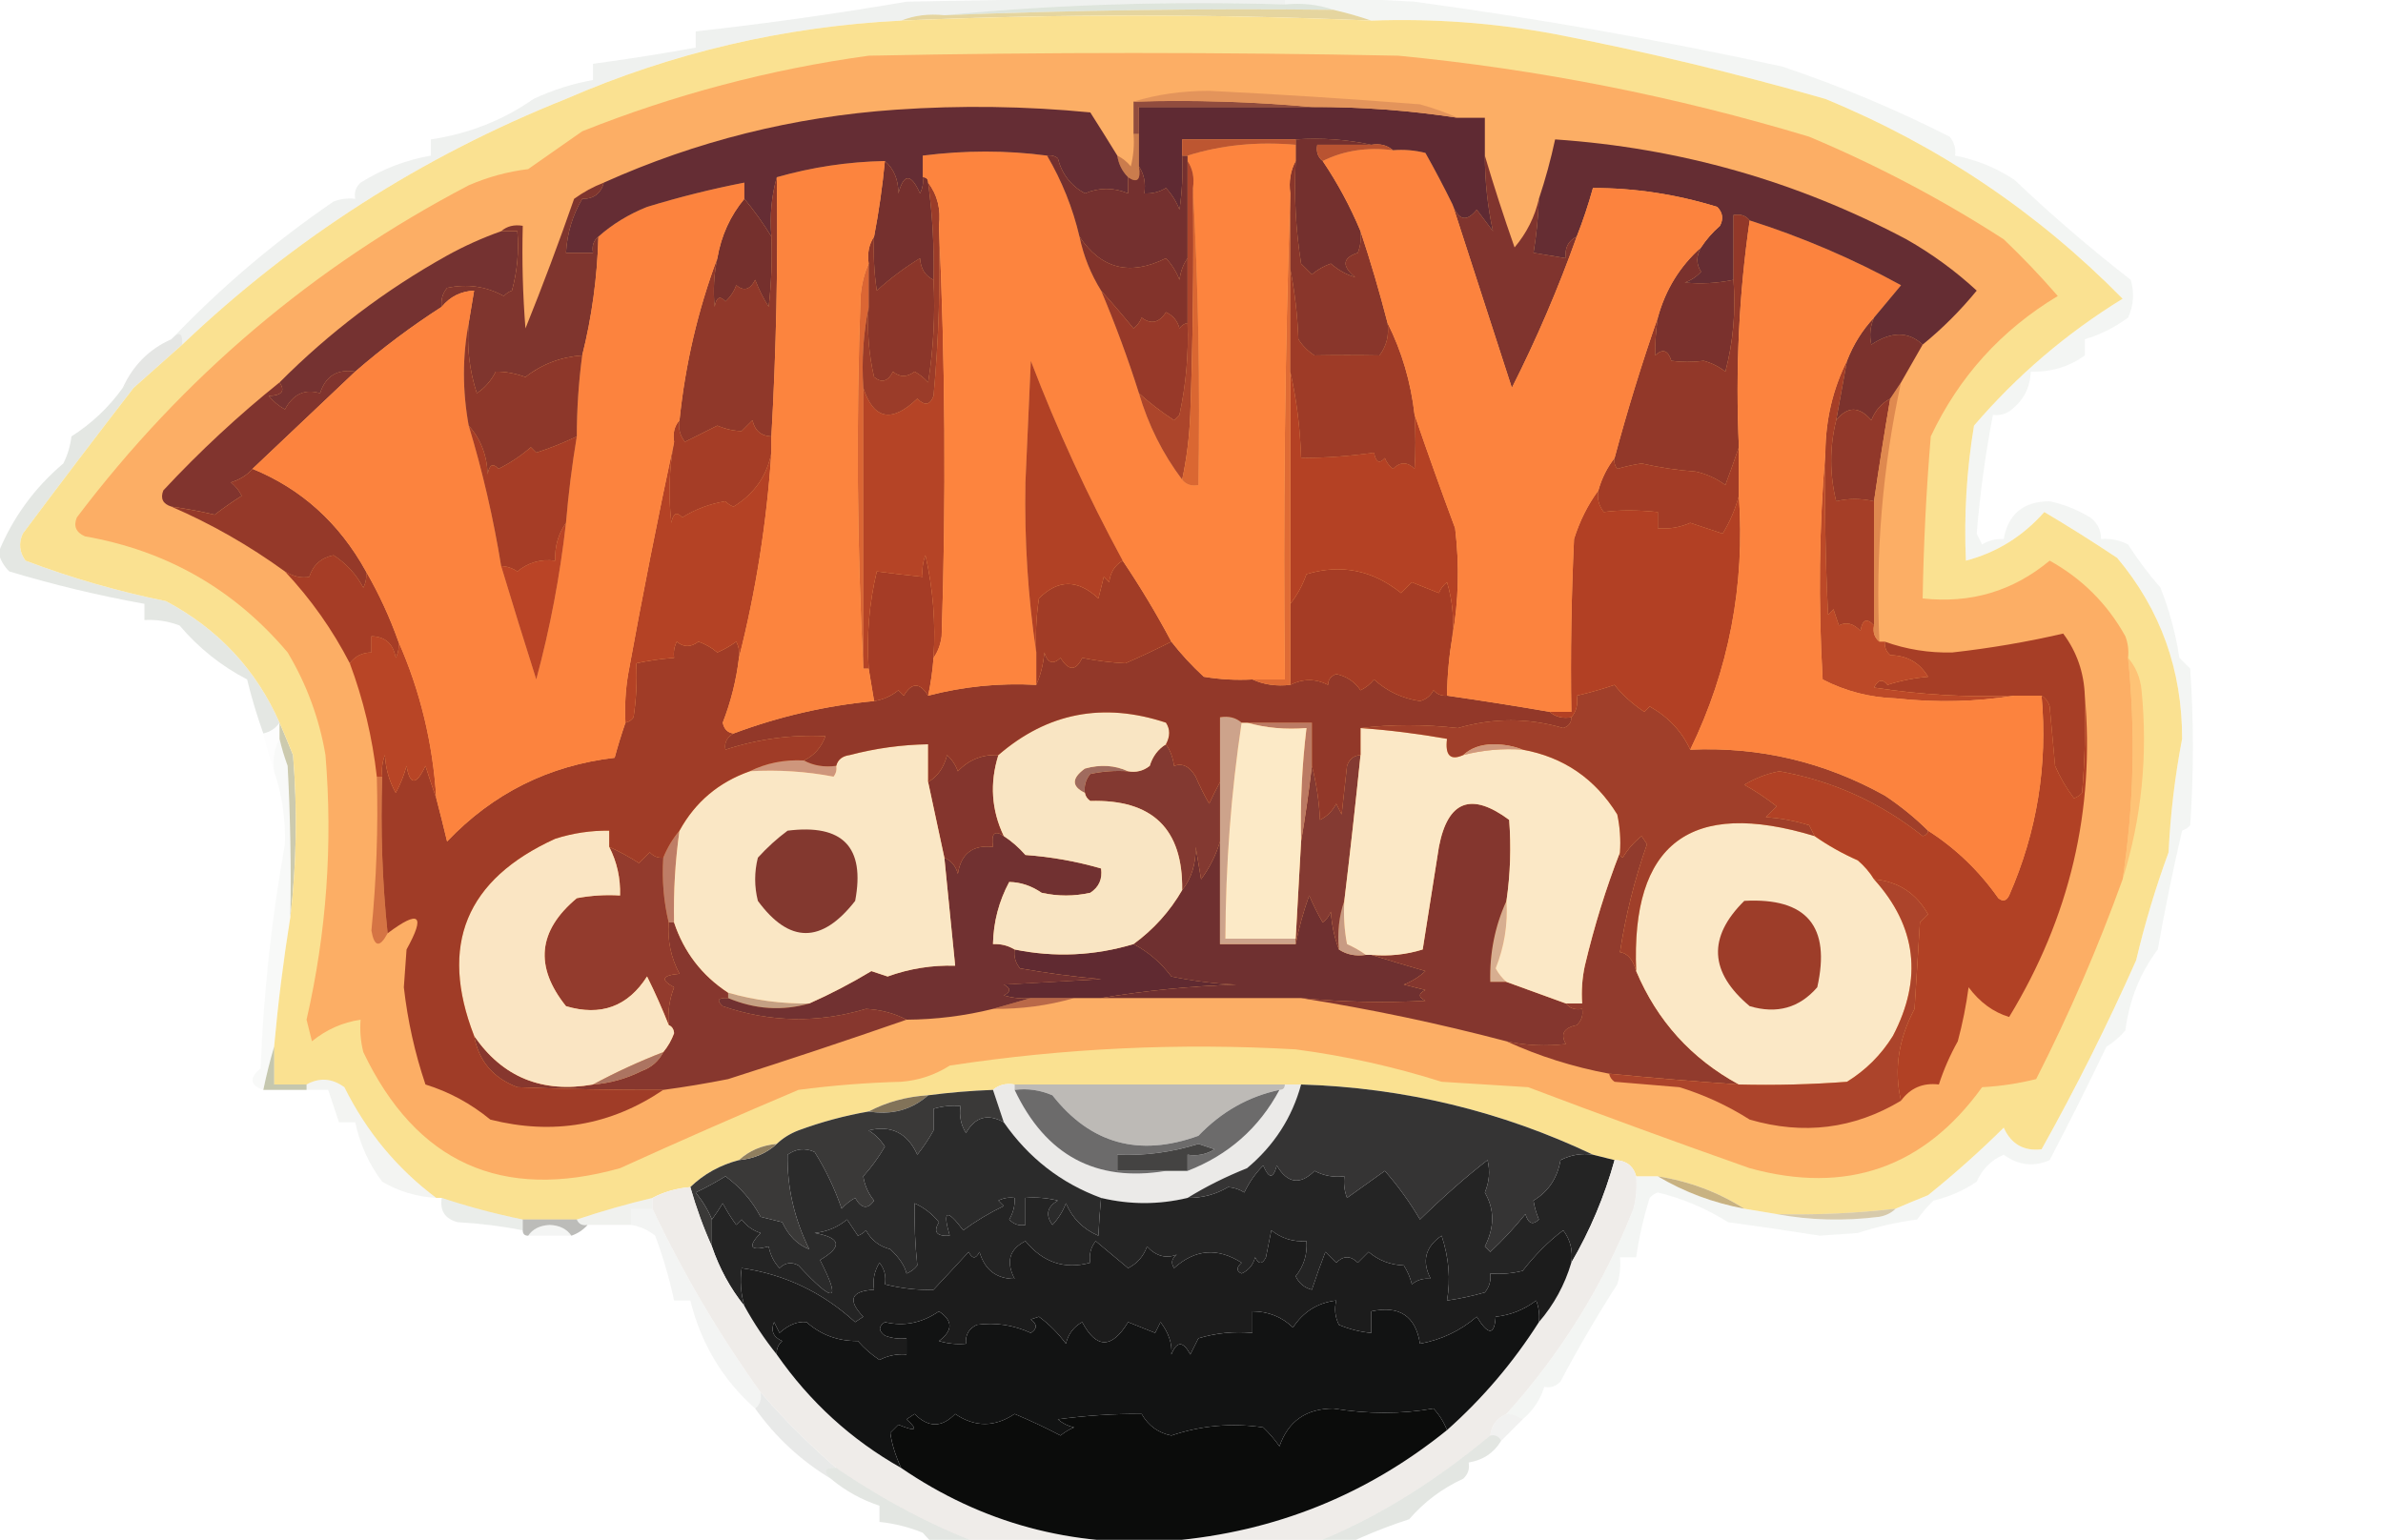 <svg width="557" height="360" viewBox="0 0 557 360" fill="none" xmlns="http://www.w3.org/2000/svg">
<g clip-path="url(#clip0_40006380_98)">
<path opacity="0.204" fill-rule="evenodd" clip-rule="evenodd" d="M300.323 1.034C304.382 0.643 308.172 1.063 311.693 2.297C281.348 1.953 251.027 2.374 220.73 3.559C246.806 1.048 273.337 0.207 300.323 1.034Z" fill="#607F54"/>
<path opacity="0.757" fill-rule="evenodd" clip-rule="evenodd" d="M311.693 2.295C314.791 3.009 317.739 3.851 320.537 4.821C283.902 3.25 247.264 3.25 210.624 4.821C213.717 3.592 217.086 3.172 220.731 3.558C251.028 2.372 281.349 1.952 311.693 2.295Z" fill="#DCC780"/>
<path opacity="0.086" fill-rule="evenodd" clip-rule="evenodd" d="M300.323 -0.233C300.323 0.187 300.323 0.609 300.323 1.029C273.337 0.202 246.807 1.043 220.731 3.554C217.086 3.168 213.717 3.588 210.624 4.817C183.287 6.194 157.177 12.298 132.295 23.125C98.568 36.593 68.668 55.742 42.596 80.572C42.711 77.797 41.87 77.377 40.069 79.31C51.486 67.319 64.12 56.587 77.97 47.114C79.604 46.495 81.289 46.284 83.024 46.482C82.747 44.999 83.168 43.736 84.287 42.695C89.396 39.505 94.87 37.401 100.711 36.382C100.711 35.119 100.711 33.856 100.711 32.594C109.609 31.253 117.61 28.097 124.715 23.125C129.199 21.035 133.83 19.561 138.612 18.705C138.612 17.443 138.612 16.18 138.612 14.918C146.756 13.819 154.756 12.557 162.616 11.13C162.616 9.867 162.616 8.605 162.616 7.342C179.081 5.52 195.505 3.205 211.887 0.398C241.363 -0.233 270.841 -0.444 300.323 -0.233Z" fill="#4E654D"/>
<path opacity="0.063" fill-rule="evenodd" clip-rule="evenodd" d="M300.322 1.029C300.322 0.608 300.322 0.186 300.322 -0.234C310.438 -0.444 320.545 -0.234 330.643 0.397C359.586 4.34 388.222 9.391 416.552 15.548C430.009 20.067 443.064 25.539 455.716 31.962C456.774 33.239 457.194 34.712 456.98 36.381C461.956 37.336 466.588 39.23 470.877 42.063C479.559 50.321 488.613 58.106 498.039 65.421C498.937 68.45 498.726 71.395 497.407 74.259C494.278 76.574 490.91 78.257 487.3 79.309C487.3 80.572 487.3 81.834 487.3 83.097C483.603 85.771 479.392 87.034 474.667 86.885C474.547 90.493 473.072 93.439 470.245 95.723C468.968 96.78 467.493 97.2 465.823 96.986C464.067 106.147 462.804 115.405 462.033 124.762C462.454 125.605 462.876 126.445 463.297 127.288C464.858 126.346 466.543 125.925 468.35 126.025C469.383 120.163 472.963 117.217 479.089 117.187C482.455 117.922 485.614 119.184 488.564 120.975C490.273 122.268 491.116 123.951 491.091 126.025C493.317 125.844 495.423 126.266 497.407 127.288C499.713 130.889 502.24 134.255 504.988 137.388C507.073 142.686 508.548 148.157 509.409 153.802C510.252 154.644 511.093 155.485 511.936 156.327C512.779 168.533 512.779 180.737 511.936 192.942C511.413 193.519 510.781 193.941 510.041 194.205C507.914 203.336 506.019 212.596 504.356 221.982C500.222 227.468 497.695 233.781 496.776 240.921C495.488 242.419 494.014 243.682 492.354 244.709C488.069 253.662 483.647 262.5 479.089 271.223C475.353 272.882 471.774 272.46 468.35 269.96C465.424 271.218 463.318 273.323 462.033 276.273C458.969 278.35 455.6 279.822 451.926 280.692C450.514 282.048 449.25 283.521 448.136 285.111C443.332 285.753 438.699 286.806 434.239 288.268C431.292 288.479 428.343 288.688 425.396 288.899C418.245 287.764 411.087 286.712 403.918 285.743C398.811 282.526 393.336 280.21 387.495 278.798C386.754 279.062 386.123 279.484 385.599 280.061C384.162 284.633 383.108 289.263 382.441 293.95C381.178 293.95 379.914 293.95 378.651 293.95C378.853 296.095 378.643 298.199 378.019 300.262C373.264 307.666 368.842 315.242 364.754 322.989C363.712 324.108 362.448 324.528 360.964 324.252C360.013 327.257 358.327 329.782 355.91 331.827C354.785 331.057 353.521 330.637 352.12 330.565C364.9 316.391 374.796 300.398 381.809 282.586C382.435 280.095 382.646 277.57 382.441 275.011C384.125 275.011 385.81 275.011 387.495 275.011C393.623 278.666 400.361 281.191 407.708 282.586C410.235 283.007 412.762 283.428 415.289 283.849C423.062 285.305 431.063 285.515 439.293 284.48C440.855 284.187 442.119 283.556 443.083 282.586C445.469 281.548 447.996 280.497 450.663 279.43C456.848 274.453 462.744 269.193 468.35 263.647C470.087 267.494 473.035 269.177 477.194 268.698C485.173 254.433 492.542 239.704 499.302 224.507C501.328 215.911 503.854 207.494 506.883 199.255C507.31 190.338 508.363 181.499 510.041 172.741C510.073 156.643 505.019 142.545 494.881 130.444C489.302 126.709 483.617 123.131 477.825 119.712C472.786 125.413 466.679 129.2 459.506 131.075C459.039 120.466 459.671 109.945 461.401 99.511C471.433 87.803 483.013 77.912 496.144 69.84C476.198 49.556 453.035 33.985 426.659 23.124C405.858 17.146 384.801 12.095 363.491 7.973C349.318 5.344 335 4.291 320.536 4.816C317.738 3.847 314.79 3.005 311.693 2.291C308.172 1.058 304.381 0.637 300.322 1.029Z" fill="#4F6147"/>
<path opacity="0.133" fill-rule="evenodd" clip-rule="evenodd" d="M42.596 80.57C38.806 83.938 35.016 87.304 31.226 90.671C30.673 89.401 29.831 89.401 28.699 90.671C31.107 85.381 34.897 81.593 40.069 79.308C41.87 77.375 42.711 77.795 42.596 80.57Z" fill="#3E4739"/>
<path opacity="0.151" fill-rule="evenodd" clip-rule="evenodd" d="M31.226 90.671C22.509 101.949 13.876 113.312 5.327 124.761C4.319 126.982 4.53 129.087 5.958 131.074C16.567 135.093 27.517 138.25 38.806 140.544C51.016 147.059 59.86 156.528 65.337 168.952C64.424 170.279 63.161 171.121 61.547 171.477C60.076 167.362 58.813 163.153 57.757 158.851C51.702 155.71 46.438 151.5 41.964 146.225C39.313 145.232 36.575 144.811 33.752 144.963C33.752 143.7 33.752 142.438 33.752 141.175C23.1 139.251 12.572 136.726 2.168 133.599C0.919 132.377 0.076 130.904 -0.358 129.18C2.969 121.039 8.023 114.095 14.802 108.348C15.81 106.355 16.442 104.252 16.697 102.035C21.455 98.992 25.455 95.204 28.699 90.671C29.831 89.401 30.672 89.401 31.226 90.671Z" fill="#4E6146"/>
<path opacity="0.01" fill-rule="evenodd" clip-rule="evenodd" d="M65.337 168.953C65.337 170.216 65.337 171.478 65.337 172.741C64.123 174.969 63.701 177.495 64.074 180.316C63.103 177.52 62.261 174.574 61.547 171.478C63.161 171.122 64.425 170.28 65.337 168.953Z" fill="#151514"/>
<path opacity="0.537" fill-rule="evenodd" clip-rule="evenodd" d="M65.337 168.953C66.375 171.338 67.428 173.863 68.495 176.529C69.538 189.376 69.327 202.001 67.864 214.406C68.073 202.615 67.864 190.83 67.232 179.054C66.464 176.966 65.832 174.861 65.337 172.741C65.337 171.478 65.337 170.216 65.337 168.953Z" fill="#A19D68"/>
<path opacity="0.039" fill-rule="evenodd" clip-rule="evenodd" d="M65.337 172.742C65.832 174.862 66.464 176.967 67.232 179.055C67.864 190.831 68.074 202.616 67.864 214.408C66.242 224.502 64.978 234.603 64.074 244.71C63.12 247.933 62.277 251.301 61.547 254.811C58.426 253.725 58.215 252.04 60.915 249.76C61.603 232.097 63.498 214.631 66.6 197.363C66.766 191.492 65.925 185.81 64.074 180.318C63.701 177.496 64.123 174.971 65.337 172.742Z" fill="#435840"/>
<path opacity="0.975" fill-rule="evenodd" clip-rule="evenodd" d="M320.536 4.819C335.001 4.293 349.318 5.346 363.491 7.975C384.801 12.098 405.858 17.148 426.659 23.126C453.036 33.987 476.198 49.559 496.144 69.842C483.013 77.914 471.433 87.805 461.402 99.513C459.671 109.947 459.039 120.468 459.507 131.078C466.679 129.203 472.786 125.415 477.826 119.714C483.617 123.133 489.302 126.712 494.881 130.446C505.02 142.547 510.073 156.645 510.041 172.743C508.364 181.502 507.31 190.34 506.883 199.257C503.855 207.496 501.328 215.914 499.303 224.509C492.543 239.706 485.173 254.435 477.194 268.7C473.035 269.18 470.087 267.497 468.35 263.65C462.745 269.195 456.849 274.455 450.663 279.432C447.996 280.499 445.469 281.551 443.083 282.588C433.862 283.662 424.597 284.082 415.289 283.851C412.762 283.431 410.235 283.009 407.709 282.588C401.607 278.711 394.869 276.186 387.495 275.013C385.811 275.013 384.125 275.013 382.441 275.013C381.765 272.556 380.081 271.293 377.388 271.225C375.704 270.805 374.019 270.383 372.334 269.962C350.852 259.756 328.112 254.285 304.113 253.549C302.849 253.549 301.586 253.549 300.323 253.549C279.266 253.549 258.211 253.549 237.154 253.549C235.134 253.21 233.45 253.632 232.101 254.811C227.023 254.996 221.97 255.416 216.94 256.074C211.913 256.38 207.281 257.642 203.043 259.862C197.521 260.811 192.047 262.285 186.62 264.281C184.641 265.048 182.956 266.102 181.566 267.437C178.064 267.764 175.117 269.027 172.723 271.225C168.311 272.374 164.521 274.478 161.352 277.538C158.109 277.817 155.161 278.659 152.509 280.063C146.565 281.481 140.668 283.164 134.822 285.114C130.611 285.114 126.399 285.114 122.188 285.114C115.77 283.799 109.453 282.116 103.237 280.063C102.817 280.063 102.395 280.063 101.974 280.063C92.854 273.245 85.694 264.617 80.497 254.18C77.609 252.079 74.661 251.87 71.653 253.549C69.126 253.549 66.6 253.549 64.073 253.549C64.073 250.603 64.073 247.656 64.073 244.711C64.978 234.604 66.241 224.503 67.863 214.409C69.326 202.004 69.537 189.378 68.495 176.531C67.427 173.866 66.375 171.34 65.336 168.955C59.86 156.531 51.016 147.062 38.806 140.547C27.516 138.253 16.567 135.096 5.958 131.078C4.529 129.09 4.318 126.986 5.327 124.765C13.876 113.315 22.508 101.952 31.226 90.675C35.016 87.307 38.806 83.941 42.596 80.574C68.668 55.744 98.568 36.594 132.295 23.126C157.177 12.3 183.287 6.196 210.624 4.819C247.264 3.248 283.901 3.248 320.536 4.819Z" fill="#FAE08F"/>
<path fill-rule="evenodd" clip-rule="evenodd" d="M497.408 153.805C499.211 155.885 500.263 158.411 500.566 161.38C502.068 176.581 500.594 191.31 496.145 205.571C498.775 188.361 499.196 171.105 497.408 153.805Z" fill="#FEC376"/>
<path fill-rule="evenodd" clip-rule="evenodd" d="M497.408 153.801C499.196 171.101 498.775 188.357 496.145 205.567C490.407 221.486 483.669 237.057 475.931 252.283C471.781 253.323 467.57 253.955 463.297 254.177C449.725 273.01 431.617 279.323 408.973 273.116C391.628 266.995 374.363 260.682 357.175 254.177C350.437 253.756 343.698 253.335 336.961 252.914C325.784 249.384 314.413 246.859 302.85 245.339C275.743 243.777 248.792 245.04 221.994 249.127C218.525 251.336 214.735 252.599 210.624 252.914C202.59 253.128 194.588 253.759 186.62 254.808C172.666 260.718 158.769 266.822 144.929 273.116C117.258 280.877 97.253 271.828 84.919 245.97C84.294 243.479 84.083 240.954 84.287 238.395C80.053 239.036 76.263 240.72 72.917 243.445C72.496 241.762 72.075 240.078 71.654 238.395C76.329 218.018 77.803 197.396 76.076 176.528C74.628 167.976 71.679 159.98 67.232 152.538C54.775 137.788 38.983 128.74 19.856 125.393C17.761 124.477 17.129 123.004 17.961 120.974C42.768 88.173 73.3 62.29 109.555 43.324C113.998 41.394 118.63 40.131 123.452 39.537C127.663 36.591 131.875 33.644 136.085 30.698C157.657 22.093 179.977 16.2 203.044 13.022C244.314 12.18 285.583 12.18 326.854 13.022C359.505 16.18 391.512 22.493 422.87 31.961C438.789 38.651 453.95 46.649 468.351 55.95C472.757 60.145 476.968 64.564 480.984 69.207C467.767 77.156 457.871 88.098 451.295 102.035C450.244 114.643 449.613 127.269 449.4 139.913C460.638 141.146 470.535 138.2 479.089 131.074C486.689 135.302 492.585 141.194 496.777 148.751C497.396 150.383 497.607 152.067 497.408 153.801Z" fill="#FCAE65"/>
<path fill-rule="evenodd" clip-rule="evenodd" d="M240.944 233.344C244.314 233.344 247.682 233.344 251.051 233.344C245.026 235.097 238.709 235.94 232.101 235.869C235.048 235.027 237.997 234.186 240.944 233.344Z" fill="#BA6948"/>
<path fill-rule="evenodd" clip-rule="evenodd" d="M170.196 233.349C170.196 232.928 170.196 232.506 170.196 232.086C176.37 233.857 182.687 234.698 189.147 234.611C182.822 236.412 176.506 235.991 170.196 233.349Z" fill="#C5A083"/>
<path fill-rule="evenodd" clip-rule="evenodd" d="M156.299 215.672C156.719 215.672 157.141 215.672 157.562 215.672C159.881 222.616 164.092 228.088 170.196 232.086C170.196 232.506 170.196 232.928 170.196 233.348C167.822 233.213 167.401 233.844 168.932 235.242C179.941 239.032 191.101 239.243 202.411 235.873C205.898 236.058 209.057 236.9 211.887 238.398C198.14 243.179 184.243 247.807 170.196 252.287C165.141 253.296 160.087 254.137 155.035 254.812C143.81 254.86 132.44 254.651 120.924 254.181C115.232 252.007 111.862 248.008 110.817 242.186C117.46 251.846 126.724 255.634 138.611 253.55C142.587 253.25 146.377 252.199 149.982 250.393C152.286 249.56 153.97 248.086 155.035 245.974C156.115 244.672 156.958 243.2 157.562 241.555C157.474 240.589 157.053 239.958 156.299 239.661C156.036 236.606 156.458 233.66 157.562 230.823C154.308 229.077 154.729 228.024 158.825 227.666C156.834 223.941 155.992 219.943 156.299 215.672Z" fill="#87372E"/>
<path fill-rule="evenodd" clip-rule="evenodd" d="M382.442 227.033C387.354 238.676 395.355 247.514 406.446 253.548C396.302 252.853 386.195 252.011 376.125 251.023C367.687 249.448 359.685 246.923 352.121 243.447C356.727 244.436 361.359 244.647 366.018 244.078C364.665 241.774 365.508 240.301 368.545 239.659C369.664 238.618 370.085 237.355 369.808 235.872C368.177 236.171 366.914 235.75 366.018 234.609C367.281 234.609 368.545 234.609 369.808 234.609C369.602 231.633 369.812 228.687 370.44 225.771C372.641 216.493 375.378 207.655 378.652 199.257C378.57 199.81 378.779 200.231 379.283 200.519C380.472 198.548 381.947 196.864 383.705 195.469C384.126 196.1 384.548 196.731 384.969 197.363C382.078 205.582 379.972 213.999 378.652 222.614C380.427 222.876 381.69 224.348 382.442 227.033Z" fill="#913B2D"/>
<path fill-rule="evenodd" clip-rule="evenodd" d="M264.949 220.719C268.413 222.534 271.362 225.06 273.792 228.294C278.794 229.338 283.847 229.97 288.953 230.188C278.167 230.549 267.64 231.602 257.369 233.345C255.262 233.345 253.158 233.345 251.052 233.345C247.682 233.345 244.314 233.345 240.945 233.345C238.798 233.547 236.692 233.337 234.628 232.713C236.312 231.871 236.312 231.03 234.628 230.188C242.208 229.768 249.788 229.346 257.369 228.926C251.014 228.36 244.697 227.519 238.418 226.4C237.361 225.124 236.94 223.65 237.155 221.981C246.536 223.882 255.802 223.461 264.949 220.719Z" fill="#602A31"/>
<path fill-rule="evenodd" clip-rule="evenodd" d="M285.162 196.734C285.162 204.73 285.162 212.728 285.162 220.724C291.058 220.724 296.953 220.724 302.849 220.724C303.599 216.936 304.651 213.148 306.008 209.36C306.941 211.533 307.995 213.637 309.166 215.673C310.04 215.01 310.672 214.168 311.061 213.148C311.296 216.35 311.928 219.296 312.956 221.986C314.749 223.187 316.854 223.607 319.273 223.249C319.694 223.249 320.116 223.249 320.536 223.249C324.596 224.495 328.808 225.758 333.17 227.037C331.698 228.405 330.014 229.457 328.117 230.193C329.801 230.613 331.486 231.035 333.17 231.456C331.486 232.298 331.486 233.139 333.17 233.981C323.475 234.491 313.789 234.281 304.113 233.349C288.532 233.349 272.949 233.349 257.368 233.349C267.639 231.607 278.167 230.554 288.952 230.193C283.847 229.975 278.794 229.343 273.792 228.299C271.361 225.064 268.413 222.539 264.948 220.724C269.647 217.292 273.437 213.084 276.319 208.098C278.492 205.373 279.544 202.006 279.477 197.997C279.898 200.522 280.32 203.047 280.74 205.573C282.782 202.778 284.256 199.832 285.162 196.734Z" fill="#6F3030"/>
<path fill-rule="evenodd" clip-rule="evenodd" d="M352.121 210.617C352.465 216.073 351.623 221.334 349.594 226.4C350.297 227.676 351.138 228.728 352.121 229.556C350.858 229.556 349.594 229.556 348.331 229.556C348.165 222.804 349.429 216.491 352.121 210.617Z" fill="#D7AE90"/>
<path fill-rule="evenodd" clip-rule="evenodd" d="M314.219 210.617C314.012 214.01 314.223 217.377 314.851 220.718C316.496 221.457 317.97 222.297 319.273 223.243C316.854 223.602 314.749 223.181 312.956 221.98C312.564 217.924 312.985 214.136 314.219 210.617Z" fill="#C89B83"/>
<path fill-rule="evenodd" clip-rule="evenodd" d="M290.216 168.954C287.751 185.316 286.487 202.15 286.425 219.457C291.9 219.457 297.375 219.457 302.849 219.457C302.849 219.878 302.849 220.299 302.849 220.72C296.953 220.72 291.058 220.72 285.162 220.72C285.162 212.724 285.162 204.727 285.162 196.731C285.162 192.101 285.162 187.472 285.162 182.842C285.162 177.792 285.162 172.741 285.162 167.691C287.182 167.353 288.866 167.774 290.216 168.954Z" fill="#CDA38B"/>
<path fill-rule="evenodd" clip-rule="evenodd" d="M234.628 195.471C236.475 196.68 238.159 198.153 239.682 199.89C245.715 200.327 251.61 201.379 257.369 203.046C257.714 205.51 256.872 207.404 254.842 208.728C251.052 209.57 247.262 209.57 243.472 208.728C241.069 207.085 238.542 206.243 235.891 206.203C233.47 210.732 232.206 215.571 232.101 220.723C233.945 220.638 235.629 221.059 237.155 221.985C236.94 223.654 237.361 225.128 238.418 226.404C244.697 227.523 251.014 228.364 257.369 228.93C249.788 229.35 242.208 229.772 234.628 230.192C236.312 231.034 236.312 231.875 234.628 232.717C236.692 233.341 238.798 233.551 240.945 233.349C237.997 234.191 235.049 235.032 232.101 235.874C225.485 237.511 218.748 238.354 211.887 238.399C209.058 236.9 205.899 236.058 202.412 235.874C191.101 239.244 179.942 239.033 168.933 235.242C167.402 233.845 167.823 233.214 170.196 233.349C176.506 235.991 182.822 236.412 189.147 234.611C194.109 232.405 198.952 229.88 203.676 227.036C204.939 227.456 206.202 227.878 207.466 228.298C212.573 226.457 217.837 225.615 223.258 225.773C222.415 217.355 221.574 208.939 220.731 200.521C222.361 201.226 223.413 202.488 223.889 204.309C224.625 199.573 227.362 197.468 232.101 197.996C231.635 194.848 232.477 194.006 234.628 195.471Z" fill="#713131"/>
<path fill-rule="evenodd" clip-rule="evenodd" d="M88.077 181.578C88.498 181.578 88.919 181.578 89.34 181.578C88.927 194.012 89.348 206.216 90.604 218.193C88.75 221.643 87.487 221.432 86.814 217.562C87.995 205.605 88.415 193.611 88.077 181.578Z" fill="#D57444"/>
<path fill-rule="evenodd" clip-rule="evenodd" d="M352.121 210.624C349.429 216.498 348.166 222.811 348.331 229.563C349.594 229.563 350.858 229.563 352.121 229.563C356.702 231.231 361.335 232.914 366.018 234.613C366.914 235.755 368.177 236.175 369.808 235.876C370.085 237.36 369.664 238.622 368.545 239.664C365.508 240.305 364.665 241.779 366.018 244.083C361.359 244.651 356.727 244.44 352.121 243.452C336.214 239.262 320.211 235.895 304.113 233.351C313.789 234.283 323.476 234.492 333.171 233.982C331.487 233.14 331.487 232.299 333.171 231.457C331.487 231.037 329.801 230.615 328.117 230.194C330.015 229.458 331.699 228.407 333.171 227.038C328.808 225.759 324.596 224.496 320.537 223.25C324.677 223.609 328.677 223.188 332.539 221.988C333.802 213.992 335.066 205.994 336.329 197.998C338.4 187.197 343.875 185.093 352.753 191.685C353.243 198.012 353.033 204.325 352.121 210.624Z" fill="#84362E"/>
<path fill-rule="evenodd" clip-rule="evenodd" d="M158.826 194.203C157.825 201.312 157.405 208.467 157.562 215.667C157.142 215.667 156.72 215.667 156.299 215.667C155.124 210.743 154.703 205.693 155.036 200.516C156 198.158 157.263 196.053 158.826 194.203Z" fill="#BE7D66"/>
<path fill-rule="evenodd" clip-rule="evenodd" d="M318.01 176.531C316.85 187.907 315.587 199.27 314.22 210.621C312.986 214.14 312.565 217.928 312.957 221.984C311.928 219.294 311.296 216.348 311.061 213.146C310.672 214.167 310.041 215.009 309.166 215.672C307.995 213.635 306.942 211.532 306.008 209.359C304.651 213.146 303.599 216.934 302.85 220.722C302.85 220.301 302.85 219.88 302.85 219.459C303.27 211.884 303.692 204.308 304.113 196.733C305.09 191.014 305.932 185.123 306.64 179.056C307.677 183.022 308.309 187.232 308.535 191.682C310.219 190.84 311.482 189.578 312.325 187.895C312.746 188.737 313.168 189.578 313.588 190.42C314.009 186.632 314.431 182.844 314.852 179.056C315.378 177.471 316.431 176.628 318.01 176.531Z" fill="#843A32"/>
<path fill-rule="evenodd" clip-rule="evenodd" d="M142.402 197.992C144.785 199.079 147.102 200.342 149.35 201.78C150.193 200.938 151.034 200.097 151.877 199.255C152.725 200.204 153.777 200.626 155.036 200.517C154.703 205.694 155.124 210.744 156.299 215.668C155.992 219.94 156.835 223.937 158.826 227.663C154.73 228.02 154.308 229.073 157.562 230.82C156.458 233.657 156.036 236.602 156.299 239.658C154.811 235.875 153.127 232.087 151.245 228.294C146.759 235.333 140.442 237.648 132.295 235.239C124.883 225.988 125.724 217.571 134.822 209.987C138.165 209.359 141.534 209.148 144.929 209.355C145.049 205.325 144.207 201.538 142.402 197.992Z" fill="#933B2D"/>
<path fill-rule="evenodd" clip-rule="evenodd" d="M142.402 197.994C144.207 201.539 145.049 205.327 144.929 209.357C141.534 209.15 138.165 209.361 134.822 209.989C125.724 217.573 124.883 225.99 132.295 235.241C140.442 237.65 146.759 235.335 151.246 228.296C153.127 232.089 154.811 235.877 156.299 239.66C157.053 239.956 157.474 240.588 157.562 241.553C156.958 243.199 156.116 244.671 155.036 245.973C149.362 248.178 143.886 250.703 138.612 253.548C126.725 255.633 117.461 251.845 110.818 242.185C102.581 220.968 108.897 205.606 129.768 196.1C133.883 194.783 138.094 194.152 142.402 194.206C142.402 195.469 142.402 196.732 142.402 197.994Z" fill="#FAE5C3"/>
<path fill-rule="evenodd" clip-rule="evenodd" d="M291.479 168.953C296.533 168.953 301.586 168.953 306.64 168.953C306.64 172.32 306.64 175.687 306.64 179.054C305.932 185.121 305.09 191.012 304.113 196.73C303.893 187.848 304.314 179.01 305.377 170.216C300.486 170.613 295.853 170.193 291.479 168.953Z" fill="#BB7A63"/>
<path fill-rule="evenodd" clip-rule="evenodd" d="M424.133 195.473C427.303 197.689 430.672 199.583 434.24 201.155C435.769 202.467 437.032 203.94 438.03 205.574C447.979 216.585 449.452 228.79 442.452 242.189C439.714 246.608 436.135 250.185 431.713 252.921C423.302 253.552 414.879 253.762 406.446 253.552C395.355 247.518 387.354 238.68 382.442 227.038C381.19 197.183 395.087 186.661 424.133 195.473Z" fill="#FBE8C6"/>
<path fill-rule="evenodd" clip-rule="evenodd" d="M407.709 210.617C422.287 209.825 427.972 216.56 424.764 230.819C420.585 235.651 415.322 237.124 408.972 235.238C399.533 227.326 399.113 219.119 407.709 210.617Z" fill="#9D3D29"/>
<path fill-rule="evenodd" clip-rule="evenodd" d="M477.194 162.641C478.106 163.168 478.738 164.009 479.089 165.166C479.51 169.796 479.932 174.424 480.353 179.054C481.515 181.746 482.989 184.271 484.774 186.63C485.515 186.366 486.146 185.944 486.669 185.367C487.3 177.803 487.511 170.228 487.301 162.641C489.688 189.421 483.791 214.462 469.614 237.765C465.905 236.637 462.746 234.323 460.139 230.82C459.568 235.084 458.726 239.294 457.612 243.446C455.786 246.716 454.312 250.084 453.19 253.547C449.459 253.105 446.511 254.368 444.347 257.335C442.654 250.195 443.707 243.04 447.505 235.871C447.926 229.137 448.348 222.403 448.768 215.669C449.4 215.038 450.032 214.407 450.663 213.776C447.893 208.814 443.681 206.079 438.03 205.569C437.032 203.935 435.768 202.461 434.24 201.15C430.672 199.578 427.303 197.684 424.133 195.468C423.749 194.647 423.328 193.805 422.869 192.943C419.576 191.91 416.206 191.279 412.762 191.049C413.605 190.207 414.447 189.366 415.289 188.524C412.875 186.635 410.348 184.952 407.709 183.473C410.245 181.937 412.982 180.884 415.921 180.317C428.39 182.573 439.55 187.623 449.4 195.468C450.167 195.311 450.588 194.891 450.663 194.205C457.11 198.332 462.586 203.593 467.087 209.988C468.138 210.856 468.98 210.646 469.614 209.356C476.133 194.479 478.66 178.908 477.194 162.641Z" fill="#B14125"/>
<path fill-rule="evenodd" clip-rule="evenodd" d="M233.364 176.534C231.309 183.083 231.731 189.396 234.628 195.473C232.476 194.008 231.635 194.851 232.101 197.998C227.362 197.47 224.624 199.575 223.889 204.311C223.413 202.49 222.36 201.228 220.731 200.523C219.463 194.623 218.2 188.732 216.94 182.847C219.194 181.491 220.669 179.388 221.362 176.534C222.518 177.58 223.36 178.842 223.889 180.322C226.467 177.607 229.626 176.345 233.364 176.534Z" fill="#84352D"/>
<path fill-rule="evenodd" clip-rule="evenodd" d="M272.528 174.008C273.526 175.408 274.158 177.091 274.423 179.058C276.402 178.35 278.086 179.192 279.477 181.583C280.411 183.756 281.464 185.86 282.635 187.896C283.484 186.067 284.327 184.384 285.162 182.846C285.162 187.476 285.162 192.105 285.162 196.734C284.256 199.832 282.782 202.778 280.74 205.573C280.32 203.047 279.898 200.522 279.477 197.997C279.544 202.006 278.491 205.373 276.318 208.098C276.522 193.784 269.364 186.84 254.841 187.265C254.139 186.781 253.718 186.15 253.578 185.371C253.363 183.702 253.784 182.229 254.841 180.952C257.76 180.325 260.707 180.115 263.685 180.321C265.552 180.652 267.236 180.231 268.738 179.058C269.414 176.835 270.678 175.152 272.528 174.008Z" fill="#833931"/>
<path fill-rule="evenodd" clip-rule="evenodd" d="M263.685 180.322C260.708 180.116 257.76 180.325 254.842 180.953C253.784 182.229 253.364 183.703 253.578 185.372C250.444 183.862 250.444 181.968 253.578 179.69C257.2 178.679 260.57 178.89 263.685 180.322Z" fill="#A06B5E"/>
<path fill-rule="evenodd" clip-rule="evenodd" d="M187.884 177.793C190.114 179.007 192.64 179.428 195.464 179.056C195.629 179.989 195.418 180.831 194.832 181.581C188.424 180.355 181.898 179.933 175.25 180.319C179.096 178.411 183.308 177.569 187.884 177.793Z" fill="#CE967C"/>
<path fill-rule="evenodd" clip-rule="evenodd" d="M216.941 182.846C218.2 188.731 219.464 194.622 220.731 200.522C221.574 208.94 222.415 217.356 223.258 225.774C217.837 225.616 212.573 226.458 207.466 228.299C206.202 227.879 204.939 227.457 203.675 227.037C198.952 229.881 194.109 232.406 189.147 234.612C182.687 234.699 176.37 233.858 170.196 232.087C164.093 228.09 159.882 222.618 157.563 215.673C157.405 208.473 157.825 201.318 158.826 194.209C162.495 187.524 167.97 182.894 175.25 180.321C181.898 179.936 188.424 180.357 194.832 181.583C195.418 180.833 195.629 179.991 195.464 179.058C195.831 177.607 196.884 176.765 198.622 176.533C204.634 174.952 210.741 174.11 216.941 174.008C216.941 176.953 216.941 179.9 216.941 182.846Z" fill="#FAE7C5"/>
<path fill-rule="evenodd" clip-rule="evenodd" d="M184.093 194.21C196.996 192.582 202.26 198.053 199.885 210.623C192.076 220.643 184.496 220.643 177.145 210.623C176.302 207.256 176.302 203.89 177.145 200.522C179.33 198.121 181.646 196.016 184.093 194.21Z" fill="#83382F"/>
<path fill-rule="evenodd" clip-rule="evenodd" d="M318.01 170.219C324.799 170.707 331.537 171.55 338.224 172.744C337.745 176.616 339.008 177.879 342.014 176.532C346.516 175.366 351.149 174.946 355.911 175.269C365.484 177.01 372.855 182.061 378.02 190.42C378.647 193.337 378.857 196.282 378.651 199.258C375.378 207.657 372.64 216.495 370.439 225.773C369.812 228.689 369.602 231.635 369.808 234.611C368.544 234.611 367.281 234.611 366.018 234.611C361.334 232.911 356.702 231.228 352.121 229.56C351.138 228.732 350.296 227.68 349.594 226.404C351.623 221.338 352.464 216.077 352.121 210.622C353.033 204.323 353.242 198.01 352.752 191.683C343.875 185.091 338.399 187.194 336.329 197.996C335.065 205.992 333.802 213.989 332.538 221.985C328.676 223.186 324.676 223.606 320.536 223.248C320.116 223.248 319.694 223.248 319.273 223.248C317.971 222.302 316.496 221.461 314.851 220.722C314.223 217.382 314.012 214.014 314.22 210.622C315.587 199.271 316.85 187.908 318.01 176.532C318.01 174.427 318.01 172.323 318.01 170.219Z" fill="#FBE8C6"/>
<path fill-rule="evenodd" clip-rule="evenodd" d="M290.216 168.953C290.637 168.953 291.059 168.953 291.479 168.953C295.853 170.193 300.486 170.613 305.376 170.216C304.314 179.01 303.893 187.848 304.113 196.73C303.692 204.306 303.27 211.881 302.85 219.457C297.375 219.457 291.9 219.457 286.426 219.457C286.488 202.149 287.751 185.315 290.216 168.953Z" fill="#FCEAC7"/>
<path fill-rule="evenodd" clip-rule="evenodd" d="M395.075 175.268C411.237 174.549 426.398 178.126 440.556 186C444.245 188.457 447.615 191.193 450.663 194.207C450.587 194.893 450.167 195.313 449.4 195.47C439.549 187.625 428.39 182.575 415.921 180.319C412.982 180.886 410.244 181.939 407.709 183.475C410.348 184.954 412.875 186.637 415.289 188.525C414.446 189.368 413.605 190.208 412.762 191.051C416.206 191.28 419.576 191.912 422.869 192.945C423.328 193.807 423.748 194.649 424.133 195.47C395.086 186.658 381.189 197.179 382.441 227.034C381.69 224.349 380.426 222.877 378.651 222.615C379.972 213.999 382.078 205.583 384.968 197.364C384.547 196.732 384.126 196.101 383.705 195.47C381.946 196.865 380.472 198.549 379.283 200.52C378.779 200.232 378.569 199.81 378.651 199.257C378.857 196.282 378.648 193.336 378.02 190.419C372.855 182.06 365.485 177.009 355.911 175.268C353.846 174.434 351.531 174.013 348.962 174.006C346.063 174.065 343.746 174.906 342.014 176.531C339.008 177.878 337.745 176.615 338.224 172.743C331.537 171.549 324.799 170.707 318.01 170.218C325.363 169.325 332.943 169.325 340.75 170.218C349.057 167.81 357.269 167.81 365.386 170.218C366.687 169.794 367.319 168.952 367.281 167.693C368.461 166.344 368.883 164.661 368.544 162.642C371.958 161.831 374.905 160.988 377.388 160.117C379.022 162.285 381.337 164.39 384.337 166.43C384.757 166.01 385.179 165.588 385.6 165.168C389.942 167.607 393.1 170.974 395.075 175.268Z" fill="#A03F2A"/>
<path fill-rule="evenodd" clip-rule="evenodd" d="M355.911 175.27C351.149 174.947 346.516 175.368 342.014 176.533C343.746 174.908 346.063 174.067 348.962 174.008C351.531 174.015 353.846 174.436 355.911 175.27Z" fill="#CF987D"/>
<path fill-rule="evenodd" clip-rule="evenodd" d="M272.529 174.008C270.678 175.152 269.414 176.835 268.738 179.058C267.236 180.231 265.552 180.652 263.685 180.321C260.57 178.889 257.2 178.678 253.578 179.69C250.444 181.967 250.444 183.861 253.578 185.371C253.718 186.15 254.139 186.782 254.841 187.265C269.364 186.84 276.522 193.784 276.319 208.098C273.437 213.084 269.647 217.292 264.948 220.724C255.802 223.466 246.536 223.887 237.154 221.986C235.628 221.06 233.944 220.639 232.101 220.724C232.206 215.572 233.469 210.733 235.891 206.204C238.541 206.244 241.068 207.087 243.471 208.729C247.261 209.571 251.051 209.571 254.841 208.729C256.872 207.405 257.713 205.511 257.368 203.048C251.61 201.38 245.715 200.328 239.681 199.891C238.159 198.154 236.475 196.682 234.628 195.472C231.731 189.395 231.309 183.082 233.364 176.533C244.824 166.628 257.879 164.103 272.529 168.958C273.529 170.473 273.529 172.156 272.529 174.008Z" fill="#F9E5C3"/>
<path fill-rule="evenodd" clip-rule="evenodd" d="M172.723 153.803C172.102 159.015 170.838 164.066 168.933 168.954C169.245 170.486 170.088 171.328 171.46 171.48C169.895 172.379 169.263 173.641 169.565 175.267C177.151 172.776 184.942 171.725 192.937 172.111C191.948 174.785 190.264 176.679 187.884 177.793C183.308 177.568 179.096 178.41 175.25 180.318C167.97 182.891 162.495 187.521 158.826 194.206C157.263 196.056 156 198.161 155.036 200.519C153.778 200.628 152.725 200.206 151.878 199.257C151.035 200.099 150.194 200.94 149.351 201.782C147.102 200.344 144.785 199.081 142.402 197.994C142.402 196.731 142.402 195.469 142.402 194.206C138.094 194.152 133.883 194.783 129.769 196.1C108.898 205.606 102.581 220.968 110.818 242.185C111.863 248.006 115.232 252.005 120.925 254.179C132.441 254.649 143.811 254.859 155.036 254.811C142.737 263.135 129.261 265.449 114.608 261.755C110.037 258 104.984 255.264 99.448 253.548C96.967 246.204 95.281 238.628 94.394 230.821C94.605 227.876 94.815 224.929 95.026 221.983C99.516 213.882 98.043 212.62 90.604 218.195C89.349 206.219 88.928 194.014 89.341 181.58C89.143 179.847 89.354 178.163 89.973 176.53C90.15 179.741 90.991 182.688 92.499 185.368C93.588 183.364 94.431 181.26 95.026 179.055C95.817 183.646 97.291 183.646 99.448 179.055C100.293 181.746 101.135 184.271 101.975 186.631C102.816 189.823 103.657 193.189 104.501 196.731C115.22 185.483 128.275 178.96 143.666 177.161C144.445 174.286 145.288 171.55 146.192 168.954C146.972 168.814 147.604 168.394 148.088 167.692C148.717 163.504 148.928 159.296 148.719 155.066C151.633 154.444 154.58 154.023 157.563 153.803C157.375 152.475 157.584 151.213 158.194 150.016C159.774 151.37 161.459 151.37 163.248 150.016C164.871 150.584 166.346 151.426 167.67 152.541C169.246 151.859 170.721 151.017 172.091 150.016C172.702 151.213 172.911 152.475 172.723 153.803Z" fill="#A03C27"/>
<path fill-rule="evenodd" clip-rule="evenodd" d="M273.792 150.016C276.023 152.883 278.55 155.618 281.372 158.222C285.14 158.851 288.93 159.062 292.743 158.854C295.405 160.076 298.353 160.498 301.586 160.116C304.548 158.637 307.495 158.637 310.43 160.116C310.416 158.928 311.048 158.086 312.325 157.591C314.721 158.091 316.617 159.354 318.01 161.379C319.246 160.777 320.298 159.936 321.168 158.854C324.203 161.623 327.783 163.306 331.907 163.904C333.356 163.503 334.41 162.662 335.065 161.379C335.913 162.328 336.966 162.75 338.224 162.642C346.254 163.788 354.256 165.051 362.228 166.429C363.577 167.609 365.261 168.03 367.281 167.692C367.319 168.951 366.688 169.793 365.386 170.217C357.269 167.809 349.057 167.809 340.751 170.217C332.943 169.324 325.363 169.324 318.01 170.217C318.01 172.322 318.01 174.425 318.01 176.53C316.431 176.627 315.378 177.469 314.852 179.055C314.431 182.843 314.009 186.631 313.588 190.419C313.168 189.576 312.746 188.735 312.325 187.893C311.482 189.576 310.219 190.839 308.535 191.681C308.309 187.23 307.677 183.021 306.64 179.055C306.64 175.688 306.64 172.322 306.64 168.954C301.586 168.954 296.533 168.954 291.479 168.954C291.059 168.954 290.637 168.954 290.216 168.954C288.867 167.775 287.183 167.354 285.162 167.692C285.162 172.742 285.162 177.793 285.162 182.843C284.327 184.381 283.485 186.064 282.636 187.893C281.465 185.857 280.411 183.753 279.477 181.58C278.086 179.189 276.402 178.347 274.424 179.055C274.159 177.088 273.527 175.405 272.529 174.005C273.529 172.153 273.529 170.47 272.529 168.954C257.879 164.1 244.824 166.625 233.364 176.53C229.626 176.341 226.468 177.603 223.889 180.318C223.36 178.838 222.518 177.575 221.362 176.53C220.669 179.383 219.195 181.487 216.941 182.843C216.941 179.897 216.941 176.95 216.941 174.005C210.741 174.107 204.634 174.949 198.622 176.53C196.883 176.762 195.831 177.604 195.463 179.055C192.64 179.428 190.113 179.006 187.883 177.793C190.263 176.679 191.948 174.785 192.937 172.111C184.942 171.725 177.151 172.776 169.564 175.267C169.263 173.641 169.894 172.379 171.459 171.48C182.102 167.501 193.05 164.976 204.307 163.904C206.417 163.587 208.312 162.745 209.992 161.379C210.413 161.799 210.835 162.221 211.256 162.642C213.101 159.508 214.996 159.508 216.941 162.642C225.194 160.488 233.616 159.647 242.208 160.116C243.23 157.854 243.862 155.329 244.103 152.541C244.867 155.042 246.131 155.464 247.893 153.803C249.803 156.906 251.489 156.906 252.947 153.803C256.249 154.475 259.617 154.896 263.054 155.066C266.725 153.474 270.304 151.79 273.792 150.016Z" fill="#923829"/>
<path fill-rule="evenodd" clip-rule="evenodd" d="M93.131 150.013C98.23 161.562 101.177 173.767 101.975 186.628C101.134 184.268 100.293 181.743 99.448 179.052C97.291 183.643 95.817 183.643 95.026 179.052C94.431 181.257 93.588 183.361 92.499 185.365C90.991 182.685 90.15 179.738 89.973 176.527C89.354 178.16 89.143 179.844 89.341 181.577C88.92 181.577 88.498 181.577 88.078 181.577C87.035 172.388 84.93 163.55 81.761 155.063C82.982 153.414 84.668 152.572 86.814 152.538C86.814 151.275 86.814 150.013 86.814 148.75C90.036 148.827 91.931 150.51 92.499 153.8C93.11 152.603 93.319 151.341 93.131 150.013Z" fill="#B84526"/>
<path fill-rule="evenodd" clip-rule="evenodd" d="M487.301 162.645C487.51 170.232 487.299 177.807 486.669 185.371C486.146 185.948 485.514 186.37 484.774 186.634C482.989 184.275 481.514 181.75 480.352 179.058C479.931 174.429 479.509 169.8 479.089 165.17C478.737 164.013 478.106 163.173 477.194 162.645C475.088 162.645 472.983 162.645 470.877 162.645C459.853 163.073 448.903 162.442 438.029 160.751C438.981 158.873 440.033 158.663 441.188 160.12C444.226 159.142 447.385 158.511 450.663 158.226C448.697 154.925 445.748 153.242 441.819 153.175C440.869 152.328 440.447 151.276 440.556 150.019C445.607 151.833 450.871 152.675 456.348 152.544C465.163 151.557 473.795 150.083 482.247 148.125C485.423 152.385 487.109 157.224 487.301 162.645Z" fill="#A73E26"/>
<path fill-rule="evenodd" clip-rule="evenodd" d="M426.659 105.828C426.449 118.462 426.659 131.087 427.291 143.706C427.711 143.285 428.133 142.864 428.554 142.443C428.975 143.706 429.397 144.968 429.818 146.231C431.514 145.33 433.198 145.751 434.871 147.494C435.303 144.818 436.355 144.396 438.029 146.231C437.73 147.861 438.151 149.124 439.293 150.019C439.713 150.019 440.135 150.019 440.556 150.019C440.447 151.276 440.869 152.328 441.82 153.175C445.749 153.242 448.697 154.925 450.663 158.226C447.385 158.511 444.226 159.142 441.188 160.119C440.033 158.662 438.981 158.873 438.029 160.751C448.903 162.441 459.853 163.073 470.877 162.645C461.838 164.103 452.573 164.314 443.083 163.276C437.023 163.076 431.337 161.604 426.027 158.857C424.983 140.962 425.192 123.286 426.659 105.828Z" fill="#BC4928"/>
<path fill-rule="evenodd" clip-rule="evenodd" d="M339.487 148.753C338.711 153.343 338.289 157.972 338.224 162.641C336.965 162.75 335.913 162.328 335.065 161.379C334.409 162.662 333.356 163.503 331.907 163.904C327.783 163.306 324.203 161.623 321.168 158.854C320.298 159.936 319.245 160.777 318.01 161.379C316.616 159.354 314.721 158.091 312.325 157.591C311.047 158.086 310.416 158.928 310.43 160.116C307.495 158.637 304.547 158.637 301.586 160.116C301.586 153.803 301.586 147.49 301.586 141.177C303.192 139.146 304.455 136.832 305.376 134.233C313.455 131.808 320.826 133.281 327.485 138.652C328.328 137.81 329.169 136.969 330.012 136.127C332.118 136.969 334.222 137.81 336.329 138.652C336.718 137.632 337.349 136.79 338.224 136.127C339.471 140.253 339.891 144.463 339.487 148.753Z" fill="#A53C25"/>
<path fill-rule="evenodd" clip-rule="evenodd" d="M262.421 131.078C266.53 137.181 270.32 143.494 273.792 150.017C270.304 151.791 266.724 153.475 263.053 155.067C259.617 154.897 256.249 154.476 252.946 153.805C251.488 156.907 249.803 156.907 247.893 153.805C246.13 155.465 244.867 155.043 244.103 152.542C243.861 155.33 243.23 157.855 242.208 160.118C242.208 157.593 242.208 155.067 242.208 152.542C241.999 148.312 242.21 144.104 242.839 139.916C247.299 135.416 251.93 135.416 256.736 139.916C257.157 138.233 257.579 136.549 258 134.866C258.42 135.286 258.842 135.708 259.263 136.128C259.516 133.831 260.569 132.148 262.421 131.078Z" fill="#A13C26"/>
<path fill-rule="evenodd" clip-rule="evenodd" d="M218.204 153.802C217.984 156.783 217.563 159.728 216.94 162.64C214.996 159.506 213.101 159.506 211.255 162.64C210.834 162.219 210.412 161.798 209.992 161.377C208.311 162.743 206.416 163.586 204.307 163.902C203.886 161.377 203.464 158.852 203.043 156.327C202.525 148.599 203.157 141.023 204.938 133.6C208.588 134.08 212.168 134.502 215.677 134.863C215.479 133.129 215.689 131.445 216.309 129.812C218.097 137.659 218.729 145.655 218.204 153.802Z" fill="#A53C26"/>
<path fill-rule="evenodd" clip-rule="evenodd" d="M373.598 114.664C373.267 116.53 373.688 118.213 374.861 119.714C378.473 119.222 382.684 119.222 387.495 119.714C387.495 120.977 387.495 122.24 387.495 123.502C390.137 123.732 392.663 123.31 395.075 122.24C397.602 123.082 400.129 123.923 402.655 124.765C404.385 121.906 405.648 118.961 406.445 115.927C407.911 136.864 404.121 156.644 395.075 175.268C393.1 170.974 389.942 167.607 385.6 165.168C385.179 165.588 384.757 166.01 384.336 166.43C381.337 164.39 379.021 162.285 377.388 160.117C374.905 160.988 371.958 161.831 368.544 162.642C368.883 164.661 368.461 166.344 367.281 167.693C365.261 168.031 363.577 167.61 362.228 166.43C363.912 166.43 365.597 166.43 367.281 166.43C367.07 152.956 367.281 139.488 367.913 126.027C369.227 121.832 371.122 118.044 373.598 114.664Z" fill="#B24024"/>
<path fill-rule="evenodd" clip-rule="evenodd" d="M85.55 133.6C88.546 138.766 91.072 144.236 93.13 150.014C93.319 151.342 93.109 152.605 92.499 153.802C91.93 150.511 90.035 148.828 86.814 148.751C86.814 150.014 86.814 151.277 86.814 152.539C84.667 152.573 82.982 153.415 81.76 155.064C77.73 147.239 72.676 140.084 66.6 133.6C68.636 134.802 70.531 135.224 72.285 134.863C73.212 132.04 75.107 130.357 77.97 129.812C80.912 131.704 83.229 134.229 84.918 137.388C85.529 136.191 85.738 134.929 85.55 133.6Z" fill="#A63D26"/>
<path fill-rule="evenodd" clip-rule="evenodd" d="M203.044 61.633C203.044 65 203.044 68.366 203.044 71.734C201.797 77.8 201.375 84.113 201.781 90.672C201.781 112.557 201.781 134.443 201.781 156.327C200.311 127.502 200.1 98.463 201.149 69.208C201.39 66.421 202.022 63.895 203.044 61.633Z" fill="#DB6634"/>
<path fill-rule="evenodd" clip-rule="evenodd" d="M157.562 103.297C156.397 109.574 156.188 115.887 156.931 122.236C157.331 119.962 158.174 119.541 159.457 120.973C162.532 119.05 165.902 117.788 169.564 117.185C170.087 117.762 170.719 118.184 171.459 118.448C176.312 115.453 179.261 111.244 180.303 105.822C179.206 122.216 176.68 138.209 172.723 153.8C172.911 152.472 172.701 151.21 172.091 150.013C170.72 151.014 169.246 151.856 167.669 152.538C166.345 151.423 164.871 150.581 163.247 150.013C161.458 151.367 159.773 151.367 158.194 150.013C157.584 151.21 157.374 152.472 157.562 153.8C154.579 154.02 151.632 154.441 148.719 155.063C148.927 159.293 148.716 163.501 148.087 167.689C147.603 168.391 146.971 168.811 146.192 168.952C145.984 165.141 146.195 161.353 146.824 157.588C150.151 139.288 153.732 121.19 157.562 103.297Z" fill="#B44225"/>
<path fill-rule="evenodd" clip-rule="evenodd" d="M431.713 84.359C430.87 88.989 430.029 93.618 429.186 98.248C427.635 104.537 427.635 110.85 429.186 117.187C432 116.489 434.949 116.489 438.03 117.187C438.03 126.867 438.03 136.546 438.03 146.226C436.356 144.392 435.304 144.813 434.872 147.489C433.199 145.746 431.515 145.325 429.818 146.226C429.397 144.964 428.975 143.701 428.555 142.439C428.134 142.859 427.712 143.281 427.291 143.701C426.66 131.083 426.45 118.457 426.66 105.823C426.724 98.118 428.408 90.963 431.713 84.359Z" fill="#A53E27"/>
<path fill-rule="evenodd" clip-rule="evenodd" d="M59.02 109.617C70.46 114.295 79.303 122.291 85.55 133.606C85.739 134.935 85.529 136.197 84.919 137.394C83.23 134.235 80.913 131.71 77.97 129.819C75.108 130.363 73.213 132.046 72.285 134.869C70.532 135.23 68.637 134.808 66.6 133.606C58.248 127.543 49.404 122.493 40.069 118.455C43.607 118.946 46.976 119.578 50.176 120.349C52.203 118.787 54.309 117.315 56.493 115.93C55.891 114.695 55.049 113.644 53.966 112.774C56.029 112.168 57.714 111.116 59.02 109.617Z" fill="#953929"/>
<path fill-rule="evenodd" clip-rule="evenodd" d="M301.586 86.883C303.058 93.364 303.9 100.097 304.113 107.084C310.14 107.035 315.825 106.615 321.168 105.822C321.569 108.096 322.411 108.516 323.695 107.084C324.084 108.104 324.716 108.947 325.59 109.609C327.274 107.926 328.959 107.926 330.643 109.609C330.911 105.63 330.911 101.422 330.643 96.984C333.635 105.732 336.793 114.57 340.119 123.498C341.156 132.142 340.945 140.559 339.487 148.75C339.891 144.459 339.471 140.25 338.224 136.124C337.349 136.787 336.718 137.629 336.329 138.649C334.222 137.807 332.118 136.966 330.012 136.124C329.169 136.966 328.328 137.807 327.485 138.649C320.826 133.278 313.455 131.805 305.376 134.23C304.455 136.828 303.192 139.143 301.586 141.174C301.586 123.077 301.586 104.98 301.586 86.883Z" fill="#B44124"/>
<path fill-rule="evenodd" clip-rule="evenodd" d="M406.445 104.562C406.445 108.35 406.445 112.138 406.445 115.926C405.648 118.96 404.385 121.905 402.655 124.764C400.128 123.922 397.602 123.081 395.075 122.239C392.663 123.309 390.136 123.731 387.495 123.501C387.495 122.239 387.495 120.976 387.495 119.714C382.684 119.221 378.473 119.221 374.861 119.714C373.687 118.212 373.267 116.529 373.598 114.663C374.394 111.822 375.657 109.297 377.388 107.088C377.222 108.021 377.433 108.863 378.019 109.613C379.956 109.052 381.851 108.632 383.705 108.35C387.845 109.302 392.055 109.934 396.338 110.244C398.889 110.812 401.205 111.864 403.287 113.401C404.426 110.336 405.48 107.391 406.445 104.562Z" fill="#A33C26"/>
<path fill-rule="evenodd" clip-rule="evenodd" d="M219.467 52.797C220.937 84.567 221.148 116.554 220.099 148.754C219.834 150.721 219.202 152.404 218.204 153.804C218.73 145.658 218.098 137.662 216.309 129.815C215.69 131.447 215.479 133.132 215.677 134.865C212.169 134.504 208.589 134.082 204.939 133.603C203.157 141.025 202.526 148.601 203.044 156.329C202.623 156.329 202.201 156.329 201.78 156.329C201.78 134.445 201.78 112.559 201.78 90.675C204.212 98.109 208.424 98.95 214.414 93.2C216.136 94.941 217.399 94.731 218.204 92.569C219.423 79.362 219.845 66.105 219.467 52.797Z" fill="#B54426"/>
<path fill-rule="evenodd" clip-rule="evenodd" d="M441.82 93.203C440.453 101.184 439.189 109.181 438.03 117.192C434.948 116.494 432 116.494 429.186 117.192C427.635 110.855 427.635 104.542 429.186 98.254C431.826 94.953 434.564 94.953 437.398 98.254C438.333 95.957 439.807 94.274 441.82 93.203Z" fill="#91382A"/>
<path fill-rule="evenodd" clip-rule="evenodd" d="M158.825 98.25C158.494 100.116 158.915 101.799 160.089 103.3C162.616 102.038 165.142 100.775 167.669 99.513C169.692 100.352 171.587 100.774 173.354 100.775C174.197 99.933 175.038 99.092 175.881 98.25C176.414 100.682 177.888 101.944 180.303 102.038C180.303 103.3 180.303 104.563 180.303 105.826C179.26 111.247 176.312 115.457 171.459 118.451C170.719 118.188 170.087 117.766 169.564 117.189C165.902 117.791 162.532 119.054 159.457 120.977C158.174 119.545 157.331 119.965 156.93 122.239C156.188 115.891 156.397 109.578 157.562 103.3C157.224 101.281 157.645 99.598 158.825 98.25Z" fill="#A53D26"/>
<path fill-rule="evenodd" clip-rule="evenodd" d="M83.023 86.883C75.022 94.459 67.02 102.034 59.019 109.61C57.713 111.108 56.029 112.16 53.966 112.766C55.049 113.636 55.89 114.688 56.493 115.923C54.308 117.308 52.202 118.78 50.176 120.342C46.976 119.57 43.606 118.939 40.069 118.448C38.066 117.814 37.435 116.551 38.174 114.66C46.684 105.52 55.737 97.103 65.336 89.408C66.728 91.418 65.886 92.47 62.809 92.565C63.888 93.855 65.152 94.907 66.6 95.721C68.526 92.119 71.263 90.856 74.811 91.933C76.108 87.902 78.844 86.219 83.023 86.883Z" fill="#81342E"/>
<path fill-rule="evenodd" clip-rule="evenodd" d="M444.347 89.414C440.015 109.33 438.329 129.532 439.293 150.018C438.151 149.123 437.73 147.861 438.03 146.231C438.03 136.55 438.03 126.871 438.03 117.191C439.19 109.18 440.453 101.183 441.82 93.202C442.663 91.939 443.504 90.677 444.347 89.414Z" fill="#DF894F"/>
<path fill-rule="evenodd" clip-rule="evenodd" d="M301.586 45.219C301.586 51.111 301.586 57.002 301.586 62.895C301.586 70.891 301.586 78.888 301.586 86.884C301.586 104.981 301.586 123.079 301.586 141.176C301.586 147.489 301.586 153.801 301.586 160.114C298.353 160.496 295.404 160.074 292.742 158.852C295.269 158.852 297.796 158.852 300.322 158.852C299.904 120.758 300.325 82.88 301.586 45.219Z" fill="#DF6B35"/>
<path fill-rule="evenodd" clip-rule="evenodd" d="M408.973 51.536C406.469 68.741 405.626 86.417 406.446 104.564C405.481 107.393 404.427 110.338 403.288 113.402C401.206 111.866 398.89 110.814 396.339 110.246C392.056 109.935 387.845 109.304 383.705 108.352C381.852 108.634 379.957 109.054 378.02 109.615C377.434 108.865 377.223 108.023 377.389 107.09C380.388 95.919 383.756 84.977 387.495 74.262C387.052 77.253 386.841 80.2 386.864 83.1C388.626 81.44 389.89 81.862 390.654 84.363C393.088 84.692 395.615 84.692 398.234 84.363C400.095 84.872 401.779 85.714 403.288 86.888C405.118 79.968 405.75 72.813 405.183 65.424C405.183 60.374 405.183 55.323 405.183 50.273C406.814 49.974 408.077 50.394 408.973 51.536Z" fill="#923829"/>
<path fill-rule="evenodd" clip-rule="evenodd" d="M301.586 62.898C302.628 68.134 303.26 73.606 303.481 79.312C304.465 80.863 305.729 82.125 307.271 83.1C312.38 83.009 317.434 83.009 322.431 83.1C324.098 80.89 324.73 78.365 324.327 75.524C327.663 82.177 329.769 89.332 330.643 96.988C330.911 101.426 330.911 105.635 330.643 109.614C328.959 107.931 327.274 107.931 325.59 109.614C324.716 108.951 324.084 108.109 323.695 107.089C322.411 108.521 321.569 108.1 321.168 105.826C315.825 106.619 310.14 107.04 304.113 107.089C303.9 100.102 303.058 93.368 301.586 86.888C301.586 78.892 301.586 70.894 301.586 62.898Z" fill="#9E3B27"/>
<path fill-rule="evenodd" clip-rule="evenodd" d="M216.94 42.695C219.117 45.574 219.959 48.941 219.467 52.796C219.845 66.104 219.423 79.361 218.204 92.568C217.399 94.73 216.136 94.94 214.414 93.199C208.424 98.949 204.212 98.108 201.78 90.674C201.374 84.115 201.796 77.802 203.043 71.735C202.631 77.27 203.053 82.741 204.307 88.149C206.083 89.623 207.556 89.203 208.728 86.886C210.308 88.241 211.993 88.241 213.782 86.886C214.982 87.545 216.036 88.387 216.94 89.411C218.199 81.459 218.621 73.462 218.204 65.422C218.381 57.801 217.96 50.225 216.94 42.695Z" fill="#9B3C29"/>
<path fill-rule="evenodd" clip-rule="evenodd" d="M438.03 74.258C437.123 76.325 436.913 78.428 437.398 80.571C442.085 77.453 446.087 77.453 449.4 80.571C447.716 83.516 446.031 86.463 444.347 89.409C443.504 90.671 442.663 91.934 441.82 93.197C439.808 94.267 438.333 95.95 437.398 98.247C434.565 94.947 431.827 94.947 429.187 98.247C430.029 93.617 430.871 88.988 431.713 84.359C433.204 80.52 435.31 77.154 438.03 74.258Z" fill="#7B322D"/>
<path fill-rule="evenodd" clip-rule="evenodd" d="M181.567 41.43C181.867 61.658 181.445 81.859 180.303 102.034C177.889 101.941 176.415 100.678 175.882 98.246C175.039 99.088 174.197 99.929 173.355 100.771C171.587 100.77 169.692 100.348 167.67 99.509C165.143 100.771 162.616 102.034 160.089 103.297C158.916 101.795 158.495 100.112 158.826 98.246C160.188 85.105 163.135 72.479 167.67 60.368C166.867 64.147 166.658 67.935 167.038 71.732C167.438 69.458 168.281 69.037 169.565 70.469C170.721 69.424 171.562 68.161 172.091 66.681C173.868 68.156 175.341 67.736 176.513 65.419C177.381 67.659 178.434 69.763 179.672 71.732C180.302 66.276 180.513 60.805 180.303 55.318C179.905 50.431 180.326 45.801 181.567 41.43Z" fill="#90382A"/>
<path fill-rule="evenodd" clip-rule="evenodd" d="M117.134 54.062C118.398 54.062 119.661 54.062 120.924 54.062C121.332 58.767 120.911 63.397 119.661 67.951C118.921 68.215 118.289 68.637 117.766 69.214C113.602 66.936 109.18 66.305 104.501 67.32C103.443 68.596 103.023 70.07 103.237 71.739C96.142 76.303 89.403 81.353 83.023 86.89C78.844 86.226 76.108 87.909 74.812 91.94C71.263 90.863 68.526 92.126 66.6 95.728C65.152 94.914 63.889 93.862 62.81 92.572C65.886 92.477 66.728 91.425 65.336 89.415C76.988 77.698 90.043 67.807 104.501 59.744C108.589 57.489 112.801 55.595 117.134 54.062Z" fill="#753231"/>
<path fill-rule="evenodd" clip-rule="evenodd" d="M302.85 37.648C302.433 45.689 302.855 53.686 304.113 61.638C304.956 62.48 305.797 63.321 306.64 64.163C307.964 63.048 309.438 62.206 311.061 61.638C312.887 63.206 314.782 64.257 316.747 64.794C313.57 62.184 313.78 60.291 317.378 59.112C317.997 57.48 318.208 55.796 318.01 54.062C320.333 61.038 322.438 68.193 324.327 75.526C324.73 78.367 324.098 80.892 322.432 83.102C317.434 83.011 312.38 83.011 307.271 83.102C305.729 82.127 304.465 80.864 303.481 79.314C303.26 73.608 302.628 68.136 301.586 62.9C301.586 57.008 301.586 51.117 301.586 45.224C301.214 42.402 301.635 39.877 302.85 37.648Z" fill="#89362B"/>
<path fill-rule="evenodd" clip-rule="evenodd" d="M141.139 42.695C140.447 45.261 138.763 46.523 136.086 46.483C133.82 50.331 132.557 54.541 132.295 59.109C134.401 59.109 136.506 59.109 138.612 59.109C138.313 57.479 138.734 56.216 139.876 55.321C139.602 64.883 138.338 74.143 136.086 83.098C131.09 83.456 126.668 85.138 122.82 88.149C120.393 87.277 118.076 86.856 115.872 86.886C114.827 88.984 113.354 90.667 111.45 91.936C109.723 86.633 109.091 81.163 109.555 75.523C109.976 72.998 110.398 70.472 110.818 67.947C107.727 68.092 105.2 69.355 103.238 71.735C103.023 70.066 103.444 68.592 104.501 67.316C109.181 66.301 113.603 66.932 117.767 69.21C118.29 68.633 118.921 68.211 119.662 67.947C120.911 63.393 121.333 58.763 120.925 54.059C119.662 54.059 118.398 54.059 117.135 54.059C118.484 52.879 120.168 52.458 122.189 52.796C121.979 60.803 122.189 68.799 122.82 76.785C126.881 66.706 130.671 56.605 134.191 46.483C136.39 44.895 138.706 43.632 141.139 42.695Z" fill="#7F352E"/>
<path fill-rule="evenodd" clip-rule="evenodd" d="M204.307 55.32C204.098 59.55 204.309 63.758 204.938 67.946C208.032 65.128 211.402 62.603 215.045 60.371C215.199 62.816 216.252 64.499 218.204 65.421C218.621 73.461 218.199 81.459 216.94 89.41C216.036 88.386 214.982 87.544 213.782 86.885C211.993 88.24 210.308 88.24 208.728 86.885C207.556 89.202 206.083 89.622 204.307 88.148C203.053 82.74 202.631 77.269 203.043 71.734C203.043 68.367 203.043 65.001 203.043 61.633C202.684 59.215 203.105 57.112 204.307 55.32Z" fill="#8B362A"/>
<path fill-rule="evenodd" clip-rule="evenodd" d="M397.602 57.844C396.448 59.846 396.448 61.74 397.602 63.525C396.556 64.681 395.292 65.522 393.812 66.051C397.61 66.431 401.401 66.221 405.182 65.419C405.749 72.808 405.117 79.963 403.287 86.883C401.778 85.709 400.094 84.867 398.233 84.358C395.614 84.688 393.088 84.688 390.653 84.358C389.889 81.857 388.625 81.435 386.863 83.096C386.84 80.195 387.051 77.249 387.495 74.257C389.285 67.719 392.653 62.248 397.602 57.844Z" fill="#7A312D"/>
<path fill-rule="evenodd" clip-rule="evenodd" d="M347.068 36.383C349.175 43.52 351.491 50.674 354.016 57.847C356.85 54.48 358.745 50.692 359.701 46.483C359.555 50.726 359.134 54.934 358.438 59.109C360.965 59.53 363.491 59.952 366.018 60.372C365.676 57.998 366.518 56.315 368.545 55.322C364.227 67.43 359.173 79.214 353.384 90.674C348.745 76.355 344.114 62.046 339.487 47.746C340.91 51.568 342.805 51.988 345.172 49.009C346.436 50.692 347.699 52.376 348.963 54.059C347.723 48.343 347.092 42.452 347.068 36.383Z" fill="#80342E"/>
<path fill-rule="evenodd" clip-rule="evenodd" d="M408.972 51.531C421.255 55.441 433.046 60.492 444.346 66.682C442.211 69.231 440.107 71.757 438.03 74.258C435.31 77.154 433.204 80.52 431.713 84.359C428.408 90.962 426.724 98.117 426.659 105.823C425.193 123.28 424.983 140.957 426.028 158.851C431.338 161.599 437.023 163.071 443.083 163.27C452.574 164.308 461.838 164.097 470.877 162.639C472.983 162.639 475.088 162.639 477.194 162.639C478.66 178.906 476.133 194.478 469.614 209.355C468.98 210.644 468.138 210.855 467.087 209.986C462.586 203.591 457.11 198.33 450.663 194.204C447.615 191.19 444.245 188.454 440.556 185.997C426.398 178.122 411.237 174.545 395.075 175.265C404.121 156.641 407.911 136.861 406.445 115.923C406.445 112.136 406.445 108.348 406.445 104.56C405.626 86.413 406.468 68.737 408.972 51.531Z" fill="#FC833E"/>
<path fill-rule="evenodd" clip-rule="evenodd" d="M173.986 46.484C176.32 49.304 178.427 52.249 180.303 55.322C180.512 60.81 180.301 66.281 179.671 71.736C178.433 69.768 177.38 67.663 176.513 65.423C175.34 67.74 173.867 68.16 172.091 66.686C171.561 68.166 170.72 69.428 169.564 70.474C168.28 69.042 167.438 69.462 167.037 71.736C166.657 67.94 166.867 64.152 167.669 60.373C168.58 55.084 170.685 50.455 173.986 46.484Z" fill="#75302D"/>
<path fill-rule="evenodd" clip-rule="evenodd" d="M302.85 32.593C308.994 32.19 314.89 32.611 320.537 33.856C316.326 33.856 312.114 33.856 307.903 33.856C307.604 35.486 308.025 36.748 309.167 37.643C312.659 42.818 315.606 48.29 318.01 54.057C318.209 55.791 317.998 57.475 317.378 59.108C313.78 60.285 313.571 62.179 316.747 64.789C314.782 64.252 312.887 63.201 311.062 61.633C309.438 62.201 307.964 63.043 306.64 64.158C305.797 63.316 304.956 62.475 304.113 61.633C302.855 53.681 302.433 45.684 302.85 37.643C302.85 36.381 302.85 35.118 302.85 33.856C302.85 33.435 302.85 33.014 302.85 32.593Z" fill="#74302E"/>
<path fill-rule="evenodd" clip-rule="evenodd" d="M173.986 46.483C170.685 50.454 168.58 55.083 167.669 60.372C163.135 72.482 160.187 85.108 158.825 98.249C157.645 99.598 157.224 101.281 157.562 103.3C153.732 121.193 150.151 139.291 146.823 157.591C146.194 161.356 145.983 165.144 146.192 168.954C145.287 171.55 144.445 174.286 143.665 177.161C128.275 178.96 115.219 185.483 104.501 196.731C103.657 193.188 102.815 189.822 101.974 186.631C101.177 173.77 98.229 161.564 93.13 150.015C91.072 144.238 88.546 138.767 85.55 133.602C79.303 122.286 70.459 114.29 59.02 109.613C67.02 102.037 75.023 94.462 83.023 86.886C89.403 81.35 96.142 76.299 103.237 71.735C105.199 69.355 107.726 68.092 110.818 67.947C110.397 70.472 109.975 72.998 109.554 75.523C108.068 83.329 108.068 91.326 109.554 99.512C112.801 110.236 115.328 121.179 117.134 132.339C119.787 141.153 122.525 149.991 125.346 158.854C128.588 146.814 130.905 134.608 132.295 122.238C132.862 115.467 133.705 108.734 134.822 102.037C134.825 95.69 135.246 89.377 136.085 83.098C138.337 74.143 139.601 64.883 139.875 55.321C143.162 52.405 146.952 50.09 151.245 48.377C158.776 46.074 166.356 44.18 173.986 42.695C173.986 43.958 173.986 45.221 173.986 46.483Z" fill="#FC833E"/>
<path fill-rule="evenodd" clip-rule="evenodd" d="M132.295 122.242C130.905 134.612 128.588 146.817 125.347 158.857C122.526 149.995 119.788 141.157 117.135 132.343C118.503 132.392 119.766 132.814 120.925 133.605C123.464 131.496 126.412 130.654 129.768 131.08C129.655 127.732 130.496 124.786 132.295 122.242Z" fill="#BA4426"/>
<path fill-rule="evenodd" clip-rule="evenodd" d="M109.555 99.516C112.351 102.619 113.824 106.407 113.976 110.879C114.377 108.605 115.22 108.185 116.503 109.616C119.247 108.246 121.774 106.562 124.083 104.566C124.504 104.986 124.926 105.408 125.347 105.829C128.486 104.822 131.645 103.56 134.822 102.041C133.705 108.738 132.863 115.471 132.295 122.242C130.496 124.786 129.655 127.732 129.769 131.08C126.412 130.654 123.464 131.496 120.925 133.606C119.766 132.814 118.503 132.392 117.135 132.343C115.328 121.183 112.802 110.24 109.555 99.516Z" fill="#A63D26"/>
<path fill-rule="evenodd" clip-rule="evenodd" d="M109.555 75.523C109.091 81.163 109.723 86.634 111.45 91.937C113.354 90.668 114.827 88.985 115.872 86.887C118.076 86.856 120.393 87.278 122.82 88.149C126.668 85.139 131.09 83.456 136.085 83.099C135.247 89.378 134.826 95.691 134.822 102.038C131.645 103.557 128.486 104.819 125.347 105.826C124.926 105.405 124.504 104.983 124.083 104.563C121.774 106.559 119.247 108.243 116.503 109.613C115.22 108.182 114.377 108.602 113.977 110.876C113.824 106.404 112.351 102.616 109.555 99.513C108.069 91.327 108.069 83.33 109.555 75.523Z" fill="#8D372A"/>
<path fill-rule="evenodd" clip-rule="evenodd" d="M449.4 80.572C446.086 77.455 442.085 77.455 437.398 80.572C436.913 78.43 437.122 76.326 438.03 74.259C440.107 71.758 442.211 69.233 444.346 66.684C433.046 60.493 421.255 55.443 408.972 51.533C408.076 50.391 406.813 49.971 405.182 50.27C405.182 55.32 405.182 60.371 405.182 65.421C401.401 66.223 397.611 66.432 393.812 66.052C395.292 65.523 396.556 64.683 397.602 63.527C396.448 61.742 396.448 59.848 397.602 57.846C398.812 56 400.285 54.317 402.024 52.795C402.888 51.174 402.677 49.701 401.392 48.376C391.793 45.414 382.107 43.941 372.335 43.957C371.259 47.843 369.996 51.631 368.544 55.32C366.518 56.314 365.675 57.997 366.018 60.371C363.491 59.95 360.964 59.529 358.438 59.108C359.134 54.933 359.554 50.724 359.701 46.482C361.221 41.924 362.484 37.294 363.491 32.594C392.593 34.575 419.966 42.361 445.61 55.952C451.58 59.348 457.056 63.345 462.034 67.946C458.217 72.603 454.006 76.811 449.4 80.572Z" fill="#652D33"/>
<path fill-rule="evenodd" clip-rule="evenodd" d="M206.834 37.648C208.936 39.478 209.99 42.003 209.992 45.224C211.254 40.506 212.939 40.506 215.046 45.224C215.656 44.027 215.866 42.764 215.678 41.436C216.52 41.436 216.941 41.857 216.941 42.699C217.96 50.229 218.381 57.804 218.204 65.425C216.252 64.504 215.2 62.821 215.046 60.375C211.402 62.607 208.033 65.132 204.939 67.951C204.31 63.763 204.099 59.554 204.307 55.325C205.423 49.476 206.265 43.585 206.834 37.648Z" fill="#75302E"/>
<path fill-rule="evenodd" clip-rule="evenodd" d="M206.834 37.648C206.265 43.585 205.422 49.476 204.307 55.325C203.105 57.116 202.685 59.22 203.044 61.638C202.021 63.9 201.39 66.425 201.148 69.213C200.1 98.467 200.311 127.507 201.78 156.332C202.201 156.332 202.623 156.332 203.044 156.332C203.464 158.857 203.886 161.382 204.307 163.907C193.05 164.979 182.102 167.505 171.459 171.483C170.087 171.331 169.245 170.489 168.933 168.958C170.838 164.069 172.101 159.019 172.723 153.807C176.68 138.215 179.206 122.222 180.303 105.828C180.303 104.566 180.303 103.303 180.303 102.041C181.445 81.866 181.867 61.664 181.566 41.436C189.807 39.081 198.229 37.819 206.834 37.648Z" fill="#FC843E"/>
<path fill-rule="evenodd" clip-rule="evenodd" d="M325.59 35.119C328.151 34.914 330.677 35.125 333.17 35.75C335.399 39.708 337.505 43.706 339.487 47.745C344.113 62.045 348.745 76.353 353.384 90.672C359.173 79.212 364.226 67.428 368.544 55.32C369.996 51.631 371.259 47.843 372.334 43.957C382.106 43.94 391.793 45.414 401.392 48.376C402.677 49.7 402.888 51.174 402.023 52.795C400.285 54.316 398.812 55.999 397.602 57.845C392.653 62.249 389.285 67.72 387.495 74.259C383.755 84.973 380.387 95.916 377.388 107.086C375.657 109.296 374.394 111.821 373.598 114.662C371.122 118.042 369.226 121.829 367.913 126.025C367.281 139.486 367.07 152.954 367.281 166.428C365.597 166.428 363.911 166.428 362.227 166.428C354.256 165.049 346.253 163.787 338.223 162.64C338.289 157.971 338.711 153.341 339.487 148.752C340.945 140.561 341.156 132.144 340.118 123.5C336.793 114.572 333.635 105.734 330.643 96.986C329.769 89.329 327.663 82.174 324.326 75.522C322.438 68.188 320.333 61.033 318.01 54.057C315.605 48.29 312.658 42.818 309.166 37.644C314.059 35.207 319.533 34.365 325.59 35.119Z" fill="#FC833E"/>
<path fill-rule="evenodd" clip-rule="evenodd" d="M264.948 31.336C265.369 31.336 265.791 31.336 266.212 31.336C266.212 33.861 266.212 36.386 266.212 38.911C266.678 42.059 265.836 42.901 263.685 41.437C262.295 40.041 261.453 38.358 261.158 36.386C262.369 36.958 263.422 37.799 264.317 38.911C264.942 36.42 265.153 33.895 264.948 31.336Z" fill="#CA7C4D"/>
<path fill-rule="evenodd" clip-rule="evenodd" d="M302.85 33.857C302.85 35.12 302.85 36.383 302.85 37.645C301.636 39.874 301.214 42.399 301.587 45.221C300.326 82.882 299.905 120.76 300.323 158.854C297.797 158.854 295.27 158.854 292.743 158.854C288.93 159.062 285.14 158.851 281.373 158.222C278.55 155.618 276.024 152.883 273.793 150.016C270.321 143.493 266.531 137.18 262.422 131.077C254.227 115.958 247.067 100.387 240.945 84.361C240.524 93.83 240.102 103.3 239.682 112.769C239.426 126.295 240.269 139.553 242.208 152.541C242.208 155.066 242.208 157.591 242.208 160.116C233.616 159.647 225.195 160.488 216.941 162.641C217.564 159.73 217.985 156.784 218.204 153.803C219.203 152.403 219.834 150.72 220.1 148.753C221.148 116.553 220.937 84.567 219.468 52.796C219.959 48.941 219.118 45.574 216.941 42.696C216.941 41.853 216.52 41.433 215.678 41.433C215.678 39.75 215.678 38.066 215.678 36.383C225.569 35.121 235.255 35.121 244.735 36.383C248.221 42.328 250.748 48.641 252.315 55.321C253.272 59.881 254.956 64.09 257.369 67.947C260.713 75.868 263.66 83.865 266.212 91.936C268.395 99.362 271.764 106.095 276.319 112.138C277.215 113.279 278.478 113.7 280.109 113.4C280.526 90.032 280.106 66.885 278.846 43.958C279.205 41.54 278.784 39.437 277.583 37.645C277.583 37.225 277.583 36.803 277.583 36.383C285.479 33.909 293.9 33.067 302.85 33.857Z" fill="#FD843E"/>
<path fill-rule="evenodd" clip-rule="evenodd" d="M262.422 131.075C260.57 132.145 259.516 133.828 259.263 136.126C258.843 135.705 258.421 135.283 258 134.863C257.579 136.546 257.157 138.23 256.737 139.913C251.931 135.413 247.299 135.413 242.84 139.913C242.21 144.101 241.999 148.31 242.208 152.539C240.269 139.551 239.426 126.294 239.681 112.768C240.102 103.298 240.524 93.829 240.945 84.359C247.067 100.385 254.226 115.957 262.422 131.075Z" fill="#B14125"/>
<path fill-rule="evenodd" clip-rule="evenodd" d="M277.582 37.648C278.784 39.44 279.204 41.544 278.846 43.961C279.057 61.643 278.846 79.319 278.214 96.99C277.992 102.278 277.36 107.328 276.319 112.141C271.763 106.098 268.395 99.365 266.212 91.94C268.692 94.186 271.428 96.291 274.424 98.253C274.844 97.832 275.266 97.411 275.687 96.99C277.225 89.918 277.856 82.763 277.582 75.526C277.582 70.476 277.582 65.425 277.582 60.375C277.582 52.8 277.582 45.224 277.582 37.648Z" fill="#AC452B"/>
<path fill-rule="evenodd" clip-rule="evenodd" d="M257.368 67.945C259.891 70.745 262.418 73.69 264.948 76.783C265.823 76.121 266.454 75.278 266.843 74.258C269.056 75.911 270.951 75.489 272.529 72.996C274.17 73.741 275.222 75.003 275.687 76.783C276.171 76.081 276.803 75.661 277.582 75.521C277.856 82.758 277.224 89.913 275.687 96.985C275.266 97.405 274.844 97.827 274.424 98.248C271.428 96.285 268.692 94.181 266.212 91.934C263.66 83.863 260.712 75.865 257.368 67.945Z" fill="#973929"/>
<path fill-rule="evenodd" clip-rule="evenodd" d="M252.314 55.32C257.386 62.892 264.124 64.575 272.528 60.371C273.898 61.842 274.95 63.525 275.687 65.421C275.952 63.454 276.584 61.771 277.582 60.371C277.582 65.421 277.582 70.471 277.582 75.522C276.802 75.662 276.171 76.082 275.687 76.784C275.222 75.004 274.169 73.742 272.528 72.997C270.95 75.49 269.055 75.912 266.843 74.259C266.454 75.279 265.822 76.121 264.948 76.784C262.418 73.691 259.891 70.745 257.368 67.946C254.955 64.089 253.271 59.88 252.314 55.32Z" fill="#82332B"/>
<path fill-rule="evenodd" clip-rule="evenodd" d="M278.845 43.961C280.105 66.888 280.525 90.035 280.108 113.403C278.477 113.703 277.214 113.282 276.318 112.141C277.359 107.328 277.991 102.277 278.213 96.99C278.845 79.319 279.056 61.642 278.845 43.961Z" fill="#DA6732"/>
<path fill-rule="evenodd" clip-rule="evenodd" d="M244.734 36.383C245.668 36.217 246.511 36.428 247.261 37.014C248.201 40.684 250.306 43.419 253.578 45.221C256.932 43.809 260.302 43.809 263.685 45.221C263.685 43.958 263.685 42.696 263.685 41.433C265.836 42.898 266.678 42.056 266.212 38.908C267.413 40.7 267.834 42.803 267.475 45.221C269.282 45.321 270.967 44.9 272.528 43.958C273.898 45.429 274.95 47.112 275.687 49.009C276.316 44.821 276.527 40.612 276.319 36.383C276.739 36.383 277.161 36.383 277.582 36.383C277.582 36.803 277.582 37.225 277.582 37.645C277.582 45.221 277.582 52.796 277.582 60.372C276.584 61.772 275.952 63.455 275.687 65.422C274.95 63.526 273.898 61.843 272.528 60.372C264.125 64.576 257.386 62.893 252.315 55.322C250.747 48.641 248.22 42.328 244.734 36.383Z" fill="#74302F"/>
<path fill-rule="evenodd" clip-rule="evenodd" d="M261.158 36.381C261.453 38.353 262.295 40.037 263.685 41.432C263.685 42.694 263.685 43.957 263.685 45.219C260.302 43.808 256.932 43.808 253.578 45.219C250.306 43.418 248.201 40.683 247.261 37.013C246.511 36.427 245.668 36.216 244.735 36.381C235.254 35.12 225.568 35.12 215.677 36.381C215.677 38.064 215.677 39.749 215.677 41.432C215.865 42.76 215.656 44.023 215.045 45.219C212.938 40.501 211.254 40.501 209.992 45.219C209.989 41.999 208.936 39.473 206.834 37.644C198.229 37.814 189.807 39.077 181.566 41.432C180.326 45.803 179.905 50.433 180.303 55.32C178.427 52.247 176.321 49.301 173.986 46.482C173.986 45.219 173.986 43.957 173.986 42.694C166.357 44.179 158.776 46.073 151.245 48.376C146.952 50.089 143.162 52.404 139.875 55.32C138.733 56.215 138.312 57.478 138.612 59.108C136.506 59.108 134.401 59.108 132.295 59.108C132.556 54.54 133.82 50.331 136.085 46.482C138.762 46.523 140.446 45.26 141.138 42.694C162.738 32.984 185.479 27.302 209.36 25.649C224.538 24.598 239.699 24.808 254.841 26.281C257.014 29.692 259.12 33.058 261.158 36.381Z" fill="#652D34"/>
<path fill-rule="evenodd" clip-rule="evenodd" d="M306.64 25.018C318.083 24.964 329.454 25.805 340.751 27.543C342.857 27.543 344.961 27.543 347.067 27.543C347.067 30.489 347.067 33.436 347.067 36.381C347.091 42.451 347.723 48.342 348.962 54.058C347.699 52.375 346.436 50.69 345.172 49.007C342.805 51.987 340.91 51.567 339.487 47.745C337.505 43.706 335.399 39.708 333.17 35.75C330.678 35.125 328.151 34.914 325.59 35.119C324.241 33.94 322.557 33.518 320.537 33.856C314.889 32.611 308.993 32.191 302.85 32.594C294.006 32.594 285.162 32.594 276.319 32.594C276.319 33.856 276.319 35.119 276.319 36.381C276.527 40.611 276.316 44.819 275.687 49.007C274.951 47.111 273.898 45.428 272.529 43.957C270.967 44.899 269.282 45.319 267.475 45.219C267.834 42.802 267.413 40.698 266.212 38.907C266.212 36.381 266.212 33.856 266.212 31.331C266.212 29.226 266.212 27.123 266.212 25.018C279.688 25.018 293.163 25.018 306.64 25.018Z" fill="#5F2A33"/>
<path fill-rule="evenodd" clip-rule="evenodd" d="M320.537 33.855C322.557 33.517 324.241 33.938 325.59 35.118C319.533 34.364 314.059 35.206 309.166 37.643C308.024 36.748 307.604 35.485 307.903 33.855C312.114 33.855 316.326 33.855 320.537 33.855Z" fill="#B95331"/>
<path fill-rule="evenodd" clip-rule="evenodd" d="M302.849 32.594C302.849 33.014 302.849 33.436 302.849 33.856C293.899 33.066 285.478 33.908 277.582 36.382C277.161 36.382 276.739 36.382 276.318 36.382C276.318 35.119 276.318 33.856 276.318 32.594C285.162 32.594 294.005 32.594 302.849 32.594Z" fill="#BD5631"/>
<path fill-rule="evenodd" clip-rule="evenodd" d="M264.948 23.756C279.071 23.341 292.968 23.762 306.639 25.018C293.163 25.018 279.688 25.018 266.212 25.018C266.212 27.123 266.212 29.227 266.212 31.331C265.791 31.331 265.369 31.331 264.948 31.331C264.948 28.806 264.948 26.281 264.948 23.756Z" fill="#914C3E"/>
<path fill-rule="evenodd" clip-rule="evenodd" d="M340.75 27.547C329.453 25.809 318.083 24.968 306.639 25.022C292.968 23.766 279.071 23.345 264.948 23.76C270.359 22.084 276.254 21.243 282.635 21.234C299.071 22.054 315.494 23.105 331.907 24.391C335.07 25.272 338.018 26.324 340.75 27.547Z" fill="#E3945B"/>
<path fill-rule="evenodd" clip-rule="evenodd" d="M155.036 245.977C153.971 248.089 152.287 249.562 149.983 250.396C146.378 252.201 142.588 253.253 138.612 253.552C143.887 250.707 149.362 248.182 155.036 245.977Z" fill="#AC7461"/>
<path opacity="0.498" fill-rule="evenodd" clip-rule="evenodd" d="M64.074 244.711C64.074 247.657 64.074 250.603 64.074 253.549C66.6 253.549 69.127 253.549 71.654 253.549C71.654 253.97 71.654 254.391 71.654 254.812C68.284 254.812 64.916 254.812 61.547 254.812C62.277 251.302 63.12 247.934 64.074 244.711Z" fill="#8B8F5E"/>
<path opacity="0.999" fill-rule="evenodd" clip-rule="evenodd" d="M237.154 253.551C237.154 253.971 237.154 254.393 237.154 254.813C244.422 270.164 256.213 276.477 272.528 273.752C274.212 273.752 275.898 273.752 277.582 273.752C287.12 270.053 294.28 263.74 299.059 254.813C299.902 254.813 300.322 254.393 300.322 253.551C301.586 253.551 302.849 253.551 304.112 253.551C302.013 261.298 297.802 267.82 291.479 273.121C286.505 275.105 281.872 277.42 277.582 280.065C270.861 281.675 264.123 281.675 257.368 280.065C248.016 276.631 240.436 270.738 234.627 262.389C233.785 259.863 232.943 257.338 232.101 254.813C233.45 253.634 235.134 253.212 237.154 253.551Z" fill="#EBEAE8"/>
<path fill-rule="evenodd" clip-rule="evenodd" d="M237.154 254.809C237.154 254.389 237.154 253.967 237.154 253.547C258.211 253.547 279.266 253.547 300.323 253.547C300.323 254.389 299.902 254.809 299.059 254.809C291.808 256.34 285.491 259.917 280.109 265.541C266.253 270.556 254.883 267.4 245.998 256.072C243.164 254.842 240.217 254.421 237.154 254.809Z" fill="#BDBAB6"/>
<path opacity="0.068" fill-rule="evenodd" clip-rule="evenodd" d="M101.974 280.064C97.403 279.802 93.191 278.54 89.34 276.276C86.268 272.229 84.163 267.599 83.024 262.387C81.76 262.387 80.497 262.387 79.234 262.387C78.391 259.862 77.549 257.337 76.707 254.812C75.023 254.812 73.337 254.812 71.653 254.812C71.653 254.391 71.653 253.97 71.653 253.549C74.661 251.87 77.609 252.079 80.497 254.18C85.694 264.617 92.854 273.246 101.974 280.064Z" fill="#516348"/>
<path fill-rule="evenodd" clip-rule="evenodd" d="M438.03 205.57C443.681 206.08 447.893 208.815 450.664 213.777C450.032 214.408 449.4 215.04 448.769 215.671C448.348 222.404 447.926 229.139 447.505 235.872C443.708 243.041 442.654 250.197 444.347 257.336C433.339 263.94 421.548 265.413 408.973 261.756C403.848 258.504 398.374 255.979 392.549 254.18C387.495 253.76 382.442 253.338 377.388 252.917C376.686 252.434 376.265 251.803 376.125 251.024C386.195 252.012 396.302 252.854 406.446 253.549C414.879 253.758 423.302 253.549 431.713 252.917C436.135 250.181 439.714 246.604 442.452 242.185C449.452 228.787 447.979 216.581 438.03 205.57Z" fill="#AC442B"/>
<path fill-rule="evenodd" clip-rule="evenodd" d="M216.941 256.07C213.102 259.47 208.469 260.733 203.044 259.858C207.281 257.638 211.914 256.376 216.941 256.07Z" fill="#827359"/>
<path fill-rule="evenodd" clip-rule="evenodd" d="M232.101 254.812C232.944 257.338 233.785 259.863 234.628 262.388C230.852 260.281 227.904 261.122 225.784 264.913C224.581 262.963 224.161 260.858 224.521 258.6C222.374 258.398 220.268 258.608 218.204 259.232C218.204 260.915 218.204 262.599 218.204 264.282C217.097 266.284 215.834 268.178 214.414 269.964C212.107 264.89 208.317 262.997 203.044 264.282C204.595 265.265 205.858 266.528 206.834 268.07C205.372 270.577 203.687 272.893 201.78 275.014C202.109 277.144 202.951 279.038 204.307 280.696C202.814 282.814 201.341 282.605 199.885 280.064C198.685 280.723 197.631 281.566 196.727 282.589C195.111 277.889 193.005 273.47 190.41 269.332C188.188 268.325 186.082 268.536 184.093 269.964C183.957 277.567 185.642 284.932 189.147 292.059C186.415 291.017 184.31 288.913 182.83 285.746C181.146 285.326 179.46 284.904 177.776 284.483C175.775 280.696 173.037 277.539 169.564 275.014C167.338 276.391 165.021 277.654 162.616 278.802C164.249 280.826 165.513 282.929 166.406 285.115C166.406 287.219 166.406 289.323 166.406 291.428C164.424 287.019 162.74 282.389 161.353 277.539C164.521 274.479 168.311 272.375 172.723 271.226C176.225 270.899 179.172 269.637 181.566 267.438C182.956 266.103 184.641 265.05 186.62 264.282C192.047 262.286 197.521 260.812 203.044 259.863C208.469 260.738 213.101 259.475 216.941 256.075C221.97 255.417 227.024 254.997 232.101 254.812Z" fill="#3A3938"/>
<path fill-rule="evenodd" clip-rule="evenodd" d="M237.154 254.812C240.217 254.423 243.164 254.845 245.998 256.074C254.883 267.402 266.253 270.559 280.109 265.544C285.491 259.919 291.808 256.342 299.059 254.812C294.28 263.738 287.12 270.051 277.582 273.751C277.582 272.488 277.582 271.226 277.582 269.963C279.841 270.323 281.947 269.902 283.899 268.7C282.635 268.28 281.372 267.858 280.109 267.438C273.947 269.385 267.63 270.227 261.158 269.963C261.158 271.226 261.158 272.488 261.158 273.751C264.948 273.751 268.738 273.751 272.529 273.751C256.213 276.475 244.422 270.162 237.154 254.812Z" fill="#6C6B6B"/>
<path fill-rule="evenodd" clip-rule="evenodd" d="M304.113 253.547C328.112 254.283 350.852 259.754 372.335 269.961C369.676 269.583 367.15 270.003 364.754 271.223C364.039 275.411 361.933 278.568 358.437 280.693C358.646 282.103 359.067 283.576 359.701 285.112C358.272 286.506 357.218 286.085 356.542 283.849C354.002 287.018 351.264 289.964 348.331 292.687C347.91 292.267 347.488 291.845 347.067 291.425C349.356 286.955 349.356 282.747 347.067 278.799C348.117 276.308 348.328 273.782 347.699 271.223C342.736 275.061 337.473 279.69 331.907 285.112C329.506 281.04 326.769 277.252 323.695 273.748C320.76 275.834 317.813 277.939 314.851 280.061C314.232 278.429 314.021 276.744 314.22 275.011C311.735 275.313 309.418 274.892 307.271 273.748C303.887 277.122 300.939 276.7 298.428 272.486C297.637 275.631 296.584 275.631 295.269 272.486C293.457 274.299 291.984 276.402 290.847 278.799C289.719 278.065 288.456 277.643 287.057 277.536C284.189 279.253 281.031 280.095 277.582 280.061C281.872 277.416 286.505 275.102 291.479 273.117C297.802 267.817 302.013 261.294 304.113 253.547Z" fill="#353434"/>
<path fill-rule="evenodd" clip-rule="evenodd" d="M181.566 267.438C179.172 269.636 176.225 270.898 172.723 271.225C175.117 269.027 178.064 267.765 181.566 267.438Z" fill="#907F5F"/>
<path fill-rule="evenodd" clip-rule="evenodd" d="M234.628 262.386C240.437 270.735 248.017 276.628 257.369 280.062C257.107 282.718 256.896 285.664 256.737 288.9C253.195 287.382 250.668 284.857 249.157 281.324C248.42 283.221 247.368 284.904 245.998 286.375C244.318 284.043 244.739 282.149 247.262 280.693C244.769 280.068 242.242 279.857 239.682 280.062C239.682 282.167 239.682 284.27 239.682 286.375C238.197 286.651 236.934 286.231 235.891 285.112C236.834 283.552 237.255 281.867 237.155 280.062C235.826 279.874 234.562 280.083 233.365 280.693C233.785 281.114 234.207 281.535 234.628 281.956C231.269 283.564 228.11 285.458 225.153 287.637C221.302 282.514 220.25 282.934 221.994 288.9C218.909 289.084 218.067 288.033 219.468 285.743C217.915 283.813 216.02 282.34 213.783 281.324C213.687 286.155 213.896 290.996 214.414 295.844C213.751 296.718 212.908 297.349 211.887 297.738C211.481 295.959 210.217 294.065 208.097 292.056C205.544 291.409 203.649 289.935 202.412 287.637C201.889 288.214 201.258 288.636 200.517 288.9C199.675 287.637 198.833 286.375 197.99 285.112C195.817 286.923 193.291 287.974 190.41 288.269C196.578 289.36 196.999 291.464 191.674 294.582C196.737 304.499 195.053 304.92 186.62 295.844C184.998 294.981 183.524 295.191 182.198 296.475C180.879 295.058 180.038 293.375 179.672 291.425C175.322 292.551 174.69 291.498 177.777 288.269C175.969 287.682 174.496 286.629 173.355 285.112C172.934 285.533 172.512 285.954 172.091 286.375C170.925 284.785 169.872 283.102 168.933 281.324C168.079 282.716 167.238 283.978 166.406 285.112C165.513 282.927 164.25 280.823 162.616 278.799C165.022 277.652 167.339 276.389 169.565 275.011C173.038 277.537 175.775 280.693 177.777 284.481C179.461 284.901 181.146 285.323 182.83 285.743C184.311 288.91 186.416 291.015 189.147 292.056C185.642 284.929 183.957 277.564 184.093 269.961C186.082 268.533 188.188 268.322 190.41 269.33C193.005 273.467 195.111 277.886 196.727 282.587C197.632 281.563 198.685 280.721 199.886 280.062C201.341 282.602 202.814 282.812 204.307 280.693C202.952 279.035 202.109 277.141 201.781 275.011C203.687 272.89 205.372 270.575 206.834 268.067C205.859 266.526 204.595 265.263 203.044 264.279C208.317 262.994 212.107 264.888 214.414 269.961C215.834 268.176 217.098 266.282 218.204 264.279C218.204 262.596 218.204 260.912 218.204 259.229C220.269 258.605 222.375 258.396 224.521 258.598C224.161 260.855 224.582 262.96 225.785 264.911C227.904 261.119 230.852 260.278 234.628 262.386Z" fill="#2B2B2B"/>
<path fill-rule="evenodd" clip-rule="evenodd" d="M277.582 273.75C275.898 273.75 274.213 273.75 272.529 273.75C268.738 273.75 264.948 273.75 261.158 273.75C261.158 272.488 261.158 271.225 261.158 269.963C267.63 270.227 273.947 269.384 280.109 267.438C281.372 267.858 282.635 268.28 283.899 268.7C281.947 269.902 279.841 270.323 277.582 269.963C277.582 271.225 277.582 272.488 277.582 273.75Z" fill="#444342"/>
<path opacity="0.808" fill-rule="evenodd" clip-rule="evenodd" d="M387.495 275.016C394.869 276.189 401.607 278.714 407.709 282.591C400.361 281.196 393.624 278.671 387.495 275.016Z" fill="#BBA065"/>
<path fill-rule="evenodd" clip-rule="evenodd" d="M372.335 269.962C374.019 270.383 375.704 270.804 377.388 271.225C375.036 279.705 371.668 287.703 367.281 295.214C367.685 292.373 367.053 289.848 365.386 287.638C362.018 290.162 358.86 293.319 355.911 297.108C353.419 297.733 350.892 297.944 348.331 297.739C348.546 299.408 348.125 300.882 347.068 302.158C344.145 302.994 341.198 303.625 338.224 304.052C339.088 299.108 338.668 294.057 336.961 288.901C333.12 291.526 332.277 294.892 334.434 299.002C332.764 298.787 331.289 299.207 330.012 300.264C329.622 298.666 328.99 297.192 328.117 295.845C324.95 295.728 322.212 294.676 319.905 292.689C319.063 293.531 318.221 294.372 317.379 295.214C315.694 293.531 314.009 293.531 312.325 295.214C311.482 294.372 310.641 293.531 309.798 292.689C308.668 295.598 307.614 298.545 306.64 301.527C304.869 301.066 303.605 300.013 302.85 298.37C304.761 295.998 305.603 293.262 305.377 290.163C302.299 290.395 299.561 289.552 297.165 287.638C296.744 289.743 296.322 291.847 295.901 293.951C295.059 295.634 294.217 295.634 293.375 293.951C292.91 295.732 291.857 296.994 290.216 297.739C288.945 297.186 288.945 296.345 290.216 295.214C284.595 291.626 279.331 292.046 274.424 296.476C273.645 295.278 273.854 294.227 275.056 293.32C272.547 294.322 270.231 293.691 268.107 291.426C267.302 293.703 265.829 295.386 263.685 296.476C261.159 294.372 258.632 292.268 256.105 290.163C254.932 291.665 254.511 293.348 254.842 295.214C248.883 296.865 243.829 295.181 239.681 290.163C235.919 292.052 235.077 294.998 237.155 299.002C232.906 298.985 230.168 296.882 228.943 292.689C228.1 294.372 227.259 294.372 226.416 292.689C223.667 295.687 220.929 298.633 218.204 301.527C214.541 301.662 210.75 301.24 206.834 300.264C207.165 298.398 206.744 296.715 205.571 295.214C204.368 297.165 203.947 299.269 204.307 301.527C198.889 301.835 198.046 303.94 201.781 307.84C201.149 308.26 200.517 308.682 199.885 309.102C192.264 302.135 183.42 297.927 173.355 296.476C172.933 299.44 173.144 302.387 173.986 305.315C170.687 301.196 168.16 296.567 166.406 291.426C166.406 289.321 166.406 287.218 166.406 285.113C167.238 283.979 168.079 282.717 168.933 281.325C169.872 283.103 170.925 284.786 172.091 286.376C172.512 285.955 172.934 285.534 173.355 285.113C174.496 286.63 175.969 287.683 177.777 288.27C174.69 291.499 175.322 292.552 179.672 291.426C180.038 293.376 180.879 295.059 182.198 296.476C183.524 295.192 184.998 294.982 186.62 295.845C195.053 304.921 196.737 304.5 191.674 294.583C196.999 291.465 196.578 289.36 190.41 288.27C193.291 287.975 195.817 286.924 197.99 285.113C198.833 286.376 199.674 287.638 200.517 288.901C201.257 288.637 201.889 288.215 202.412 287.638C203.649 289.936 205.544 291.41 208.097 292.057C210.217 294.066 211.481 295.96 211.887 297.739C212.908 297.35 213.751 296.719 214.414 295.845C213.896 290.997 213.686 286.156 213.782 281.325C216.02 282.34 217.915 283.814 219.468 285.744C218.067 288.034 218.909 289.085 221.994 288.901C220.25 282.935 221.302 282.515 225.153 287.638C228.11 285.459 231.269 283.565 234.628 281.957C234.207 281.536 233.785 281.115 233.365 280.694C234.562 280.084 235.826 279.875 237.155 280.063C237.255 281.868 236.834 283.553 235.891 285.113C236.934 286.232 238.197 286.652 239.681 286.376C239.681 284.271 239.681 282.168 239.681 280.063C242.242 279.858 244.769 280.069 247.262 280.694C244.739 282.15 244.318 284.044 245.998 286.376C247.368 284.905 248.42 283.222 249.157 281.325C250.668 284.858 253.194 287.383 256.737 288.901C256.896 285.665 257.107 282.719 257.369 280.063C264.124 281.673 270.861 281.673 277.582 280.063C281.031 280.097 284.19 279.255 287.058 277.538C288.456 277.645 289.72 278.067 290.848 278.8C291.985 276.404 293.458 274.3 295.27 272.487C296.585 275.632 297.637 275.632 298.428 272.487C300.94 276.702 303.887 277.123 307.272 273.75C309.418 274.894 311.735 275.314 314.22 275.012C314.022 276.746 314.233 278.43 314.852 280.063C317.813 277.94 320.761 275.836 323.695 273.75C326.769 277.254 329.507 281.041 331.907 285.113C337.474 279.692 342.737 275.063 347.699 271.225C348.328 273.784 348.117 276.309 347.068 278.8C349.357 282.748 349.357 286.957 347.068 291.426C347.488 291.847 347.91 292.268 348.331 292.689C351.265 289.965 354.002 287.02 356.543 283.851C357.219 286.087 358.272 286.507 359.701 285.113C359.067 283.578 358.646 282.104 358.438 280.694C361.934 278.569 364.04 275.413 364.755 271.225C367.15 270.005 369.677 269.585 372.335 269.962Z" fill="#242424"/>
<path opacity="0.094" fill-rule="evenodd" clip-rule="evenodd" d="M152.509 280.062C152.509 280.905 152.509 281.746 152.509 282.588C150.825 282.588 149.14 282.588 147.456 282.588C147.456 283.85 147.456 285.113 147.456 286.375C144.087 286.375 140.718 286.375 137.349 286.375C136.096 286.593 135.254 286.171 134.822 285.113C140.669 283.163 146.565 281.48 152.509 280.062Z" fill="#68724D"/>
<path opacity="0.549" fill-rule="evenodd" clip-rule="evenodd" d="M443.083 282.586C442.119 283.556 440.856 284.187 439.293 284.48C431.063 285.515 423.063 285.304 415.289 283.849C424.598 284.08 433.862 283.659 443.083 282.586Z" fill="#B69E67"/>
<path opacity="0.114" fill-rule="evenodd" clip-rule="evenodd" d="M103.238 280.062C109.454 282.115 115.771 283.799 122.189 285.113C122.189 285.955 122.189 286.796 122.189 287.638C117.243 286.67 112.189 286.038 107.028 285.744C104.043 285 102.779 283.107 103.238 280.062Z" fill="#4A684C"/>
<path opacity="0.314" fill-rule="evenodd" clip-rule="evenodd" d="M122.188 285.117C126.399 285.117 130.611 285.117 134.822 285.117C135.254 286.175 136.096 286.597 137.349 286.38C136.351 287.517 135.087 288.36 133.559 288.905C132.505 287.329 130.821 286.487 128.505 286.38C126.19 286.487 124.505 287.329 123.452 288.905C122.609 288.905 122.188 288.485 122.188 287.642C122.188 286.8 122.188 285.959 122.188 285.117Z" fill="#2C2A21"/>
<path opacity="0.059" fill-rule="evenodd" clip-rule="evenodd" d="M133.558 288.9C130.189 288.9 126.821 288.9 123.451 288.9C124.505 287.324 126.189 286.482 128.505 286.375C130.82 286.482 132.504 287.324 133.558 288.9Z" fill="#446449"/>
<path opacity="0.067" fill-rule="evenodd" clip-rule="evenodd" d="M152.509 282.586C159.625 297.65 168.047 311.959 177.776 325.514C178.075 327.144 177.655 328.407 176.513 329.302C168.941 322.619 163.888 314.201 161.352 304.05C160.089 304.05 158.825 304.05 157.562 304.05C156.468 298.931 154.995 293.881 153.14 288.899C151.46 287.533 149.565 286.691 147.455 286.374C147.455 285.111 147.455 283.849 147.455 282.586C149.139 282.586 150.824 282.586 152.509 282.586Z" fill="#4D644D"/>
<path opacity="0.071" fill-rule="evenodd" clip-rule="evenodd" d="M352.121 330.57C353.522 330.642 354.786 331.063 355.911 331.833C354.227 333.516 352.542 335.2 350.858 336.883C350.426 335.825 349.584 335.404 348.331 335.621C348.632 333.217 349.895 331.532 352.121 330.57Z" fill="#393C34"/>
<path opacity="0.118" fill-rule="evenodd" clip-rule="evenodd" d="M177.776 325.516C183.25 331.829 189.146 337.721 195.463 343.192C192.686 343.077 192.266 343.918 194.2 345.717C187.141 341.442 181.247 335.971 176.513 329.303C177.655 328.408 178.075 327.146 177.776 325.516Z" fill="#3F443D"/>
<path opacity="0.988" fill-rule="evenodd" clip-rule="evenodd" d="M377.388 271.227C380.081 271.295 381.766 272.557 382.441 275.014C382.646 277.574 382.435 280.099 381.81 282.59C374.797 300.401 364.901 316.394 352.121 330.568C349.895 331.53 348.631 333.215 348.331 335.619C299.173 376.535 248.216 379.061 195.463 343.194C189.146 337.723 183.25 331.831 177.776 325.518C168.047 311.963 159.625 297.654 152.509 282.59C152.509 281.748 152.509 280.907 152.509 280.065C155.161 278.661 158.109 277.819 161.352 277.54C162.74 282.389 164.424 287.019 166.406 291.428C168.159 296.569 170.686 301.198 173.986 305.316C176.216 309.368 178.743 313.156 181.566 316.68C189.288 327.768 198.974 336.606 210.624 343.194C229.524 356.117 250.579 361.798 273.792 360.239C297.964 358.152 319.441 349.525 338.224 334.356C346.568 326.928 353.728 318.511 359.701 309.104C363.21 305.037 365.737 300.408 367.281 295.216C371.667 287.705 375.036 279.707 377.388 271.227Z" fill="#EEEBE8"/>
<path fill-rule="evenodd" clip-rule="evenodd" d="M338.223 334.355C319.441 349.524 297.964 358.151 273.792 360.238C250.579 361.797 229.523 356.116 210.623 343.193C209.269 340.219 208.428 337.484 208.097 334.986C208.728 334.355 209.36 333.724 209.992 333.092C214.113 334.786 214.745 334.365 211.887 331.83C212.518 331.409 213.15 330.988 213.782 330.567C216.971 333.811 220.129 333.811 223.257 330.567C227.861 333.701 232.492 333.701 237.154 330.567C240.879 332.135 244.459 333.818 247.893 335.618C248.84 334.827 249.894 334.196 251.051 333.724C249.631 333.409 248.368 332.778 247.261 331.83C253.876 330.937 260.404 330.517 266.843 330.567C268.419 333.326 270.734 335.009 273.792 335.618C280.797 333.264 287.957 332.633 295.269 333.724C296.681 335.08 297.945 336.552 299.059 338.143C301.103 332.25 305.315 329.305 311.693 329.305C319.742 330.63 327.533 330.63 335.065 329.305C336.448 330.811 337.501 332.495 338.223 334.355Z" fill="#0B0C0B"/>
<path fill-rule="evenodd" clip-rule="evenodd" d="M359.701 309.105C353.727 318.511 346.568 326.929 338.223 334.357C337.501 332.497 336.448 330.813 335.065 329.306C327.533 330.632 319.742 330.632 311.693 329.306C305.315 329.306 301.103 332.252 299.059 338.145C297.945 336.554 296.681 335.082 295.269 333.726C287.957 332.635 280.797 333.266 273.792 335.619C270.734 335.011 268.419 333.328 266.843 330.569C260.404 330.519 253.876 330.939 247.261 331.832C248.368 332.78 249.631 333.411 251.051 333.726C249.894 334.198 248.84 334.829 247.893 335.619C244.459 333.82 240.879 332.137 237.154 330.569C232.492 333.703 227.861 333.703 223.257 330.569C220.129 333.813 216.971 333.813 213.782 330.569C213.15 330.99 212.519 331.411 211.887 331.832C214.745 334.367 214.113 334.787 209.992 333.094C209.36 333.726 208.728 334.357 208.097 334.988C208.428 337.486 209.269 340.22 210.623 343.195C198.974 336.607 189.288 327.769 181.566 316.681C181.457 315.423 181.879 314.371 182.829 313.524C180.735 312.609 180.103 311.135 180.934 309.105C181.355 309.947 181.777 310.788 182.198 311.63C184.313 309.725 186.417 308.883 188.515 309.105C191.893 312.099 195.894 313.571 200.517 313.524C202.014 315.232 203.699 316.706 205.57 317.943C207.555 316.922 209.661 316.5 211.887 316.681C211.887 315.418 211.887 314.155 211.887 312.893C210.152 313.091 208.467 312.88 206.833 312.262C205.303 311.134 205.303 310.082 206.833 309.105C211.277 310.168 215.489 309.326 219.467 306.58C222.758 308.772 222.758 311.086 219.467 313.524C221.531 314.148 223.637 314.357 225.784 314.155C225.607 312.105 226.45 310.633 228.311 309.736C232.67 309.139 236.883 309.77 240.944 311.63C242.474 310.653 242.474 309.601 240.944 308.474C241.576 308.263 242.208 308.053 242.839 307.842C245.206 309.57 247.312 311.673 249.156 314.155C249.68 311.894 250.944 310.211 252.946 309.105C256.285 315.376 259.866 315.376 263.685 309.105C265.791 309.947 267.896 310.788 270.002 311.63C270.422 310.788 270.844 309.947 271.265 309.105C273.183 311.648 274.025 314.173 273.792 316.681C275.077 313.489 276.551 313.489 278.214 316.681C278.845 315.418 279.477 314.155 280.109 312.893C284.237 311.647 288.449 311.226 292.742 311.63C292.742 309.947 292.742 308.263 292.742 306.58C296.478 306.609 299.636 307.871 302.218 310.368C304.641 306.671 308.01 304.567 312.324 304.055C311.846 306.043 312.057 307.937 312.956 309.736C315.402 310.763 317.929 311.394 320.536 311.63C320.536 309.947 320.536 308.263 320.536 306.58C327.093 305.156 330.883 307.681 331.907 314.155C336.937 313.219 341.359 311.115 345.172 307.842C347.854 312.224 349.328 312.224 349.594 307.842C353.087 307.466 356.245 306.204 359.069 304.055C359.688 305.687 359.899 307.372 359.701 309.105Z" fill="#121313"/>
<path fill-rule="evenodd" clip-rule="evenodd" d="M367.281 295.216C365.737 300.408 363.211 305.038 359.701 309.105C359.899 307.371 359.688 305.687 359.069 304.054C356.246 306.203 353.087 307.466 349.594 307.842C349.329 312.223 347.855 312.223 345.172 307.842C341.36 311.115 336.938 313.218 331.907 314.155C330.884 307.68 327.094 305.155 320.537 306.579C320.537 308.263 320.537 309.947 320.537 311.63C317.929 311.394 315.402 310.762 312.957 309.736C312.057 307.937 311.846 306.043 312.325 304.054C308.01 304.567 304.641 306.67 302.218 310.367C299.637 307.871 296.478 306.609 292.743 306.579C292.743 308.263 292.743 309.947 292.743 311.63C288.45 311.226 284.238 311.646 280.109 312.892C279.477 314.155 278.846 315.418 278.214 316.68C276.551 313.488 275.077 313.488 273.792 316.68C274.026 314.173 273.183 311.648 271.265 309.105C270.845 309.947 270.423 310.788 270.002 311.63C267.896 310.788 265.791 309.947 263.685 309.105C259.866 315.376 256.286 315.376 252.947 309.105C250.944 310.211 249.681 311.894 249.157 314.155C247.312 311.673 245.206 309.569 242.84 307.842C242.208 308.053 241.576 308.263 240.945 308.473C242.475 309.601 242.475 310.653 240.945 311.63C236.883 309.77 232.671 309.139 228.311 309.736C226.45 310.632 225.607 312.105 225.784 314.155C223.638 314.357 221.532 314.147 219.467 313.524C222.759 311.086 222.759 308.771 219.467 306.579C215.489 309.326 211.277 310.168 206.834 309.105C205.304 310.082 205.304 311.134 206.834 312.261C208.467 312.88 210.153 313.091 211.887 312.892C211.887 314.155 211.887 315.418 211.887 316.68C209.661 316.5 207.555 316.921 205.57 317.943C203.699 316.705 202.014 315.232 200.517 313.524C195.894 313.57 191.893 312.098 188.515 309.105C186.418 308.882 184.313 309.725 182.198 311.63C181.777 310.788 181.355 309.947 180.935 309.105C180.103 311.135 180.735 312.608 182.83 313.524C181.88 314.371 181.458 315.423 181.566 316.68C178.743 313.156 176.216 309.369 173.986 305.317C173.144 302.389 172.933 299.442 173.355 296.479C183.42 297.929 192.263 302.138 199.885 309.105C200.517 308.684 201.149 308.263 201.78 307.842C198.046 303.942 198.888 301.837 204.307 301.529C203.947 299.272 204.368 297.167 205.57 295.216C206.744 296.717 207.165 298.4 206.834 300.267C210.75 301.243 214.54 301.664 218.204 301.529C220.929 298.635 223.667 295.69 226.416 292.691C227.259 294.374 228.1 294.374 228.943 292.691C230.168 296.884 232.906 298.988 237.155 299.004C235.076 295 235.919 292.055 239.681 290.166C243.829 295.183 248.882 296.868 254.842 295.216C254.511 293.35 254.931 291.667 256.105 290.166C258.632 292.271 261.159 294.374 263.685 296.479C265.829 295.388 267.302 293.705 268.107 291.428C270.231 293.693 272.547 294.325 275.056 293.322C273.854 294.229 273.644 295.281 274.424 296.479C279.331 292.048 284.595 291.628 290.216 295.216C288.945 296.347 288.945 297.188 290.216 297.741C291.857 296.996 292.909 295.734 293.374 293.954C294.217 295.637 295.058 295.637 295.901 293.954C296.322 291.849 296.744 289.745 297.164 287.641C299.561 289.555 302.299 290.397 305.376 290.166C305.603 293.264 304.761 296 302.85 298.373C303.605 300.015 304.868 301.068 306.64 301.529C307.614 298.547 308.667 295.6 309.798 292.691C310.641 293.533 311.482 294.374 312.325 295.216C314.009 293.533 315.694 293.533 317.378 295.216C318.221 294.374 319.062 293.533 319.905 292.691C322.212 294.678 324.95 295.73 328.117 295.847C328.99 297.195 329.622 298.668 330.012 300.267C331.289 299.21 332.764 298.789 334.434 299.004C332.277 294.894 333.12 291.528 336.961 288.903C338.667 294.06 339.088 299.11 338.224 304.054C341.198 303.628 344.145 302.996 347.067 302.16C348.125 300.884 348.546 299.41 348.331 297.741C350.892 297.946 353.418 297.735 355.911 297.11C358.86 293.321 362.018 290.165 365.386 287.641C367.053 289.85 367.684 292.375 367.281 295.216Z" fill="#1C1C1C"/>
<path opacity="0.161" fill-rule="evenodd" clip-rule="evenodd" d="M348.331 335.618C349.584 335.401 350.426 335.822 350.858 336.88C349.18 339.682 346.653 341.365 343.277 341.931C343.554 343.414 343.133 344.677 342.014 345.719C337.127 347.952 332.917 351.109 329.38 355.188C321.326 357.809 313.746 361.175 306.64 365.289C299.615 365.896 292.878 367.579 286.426 370.339C273.372 371.181 260.316 371.181 247.262 370.339C240.816 367.636 234.078 365.952 227.048 365.289C222.492 364.252 218.702 361.937 215.677 358.344C212.418 357.02 209.05 356.178 205.571 355.819C205.571 354.557 205.571 353.294 205.571 352.032C201.328 350.629 197.538 348.524 194.2 345.719C192.266 343.919 192.687 343.079 195.464 343.193C248.217 379.06 299.173 376.535 348.331 335.618Z" fill="#51654F"/>
</g>
<defs>
<clipPath id="clip0_40006380_98">
<rect width="557" height="360" fill="white"/>
</clipPath>
</defs>
</svg>
